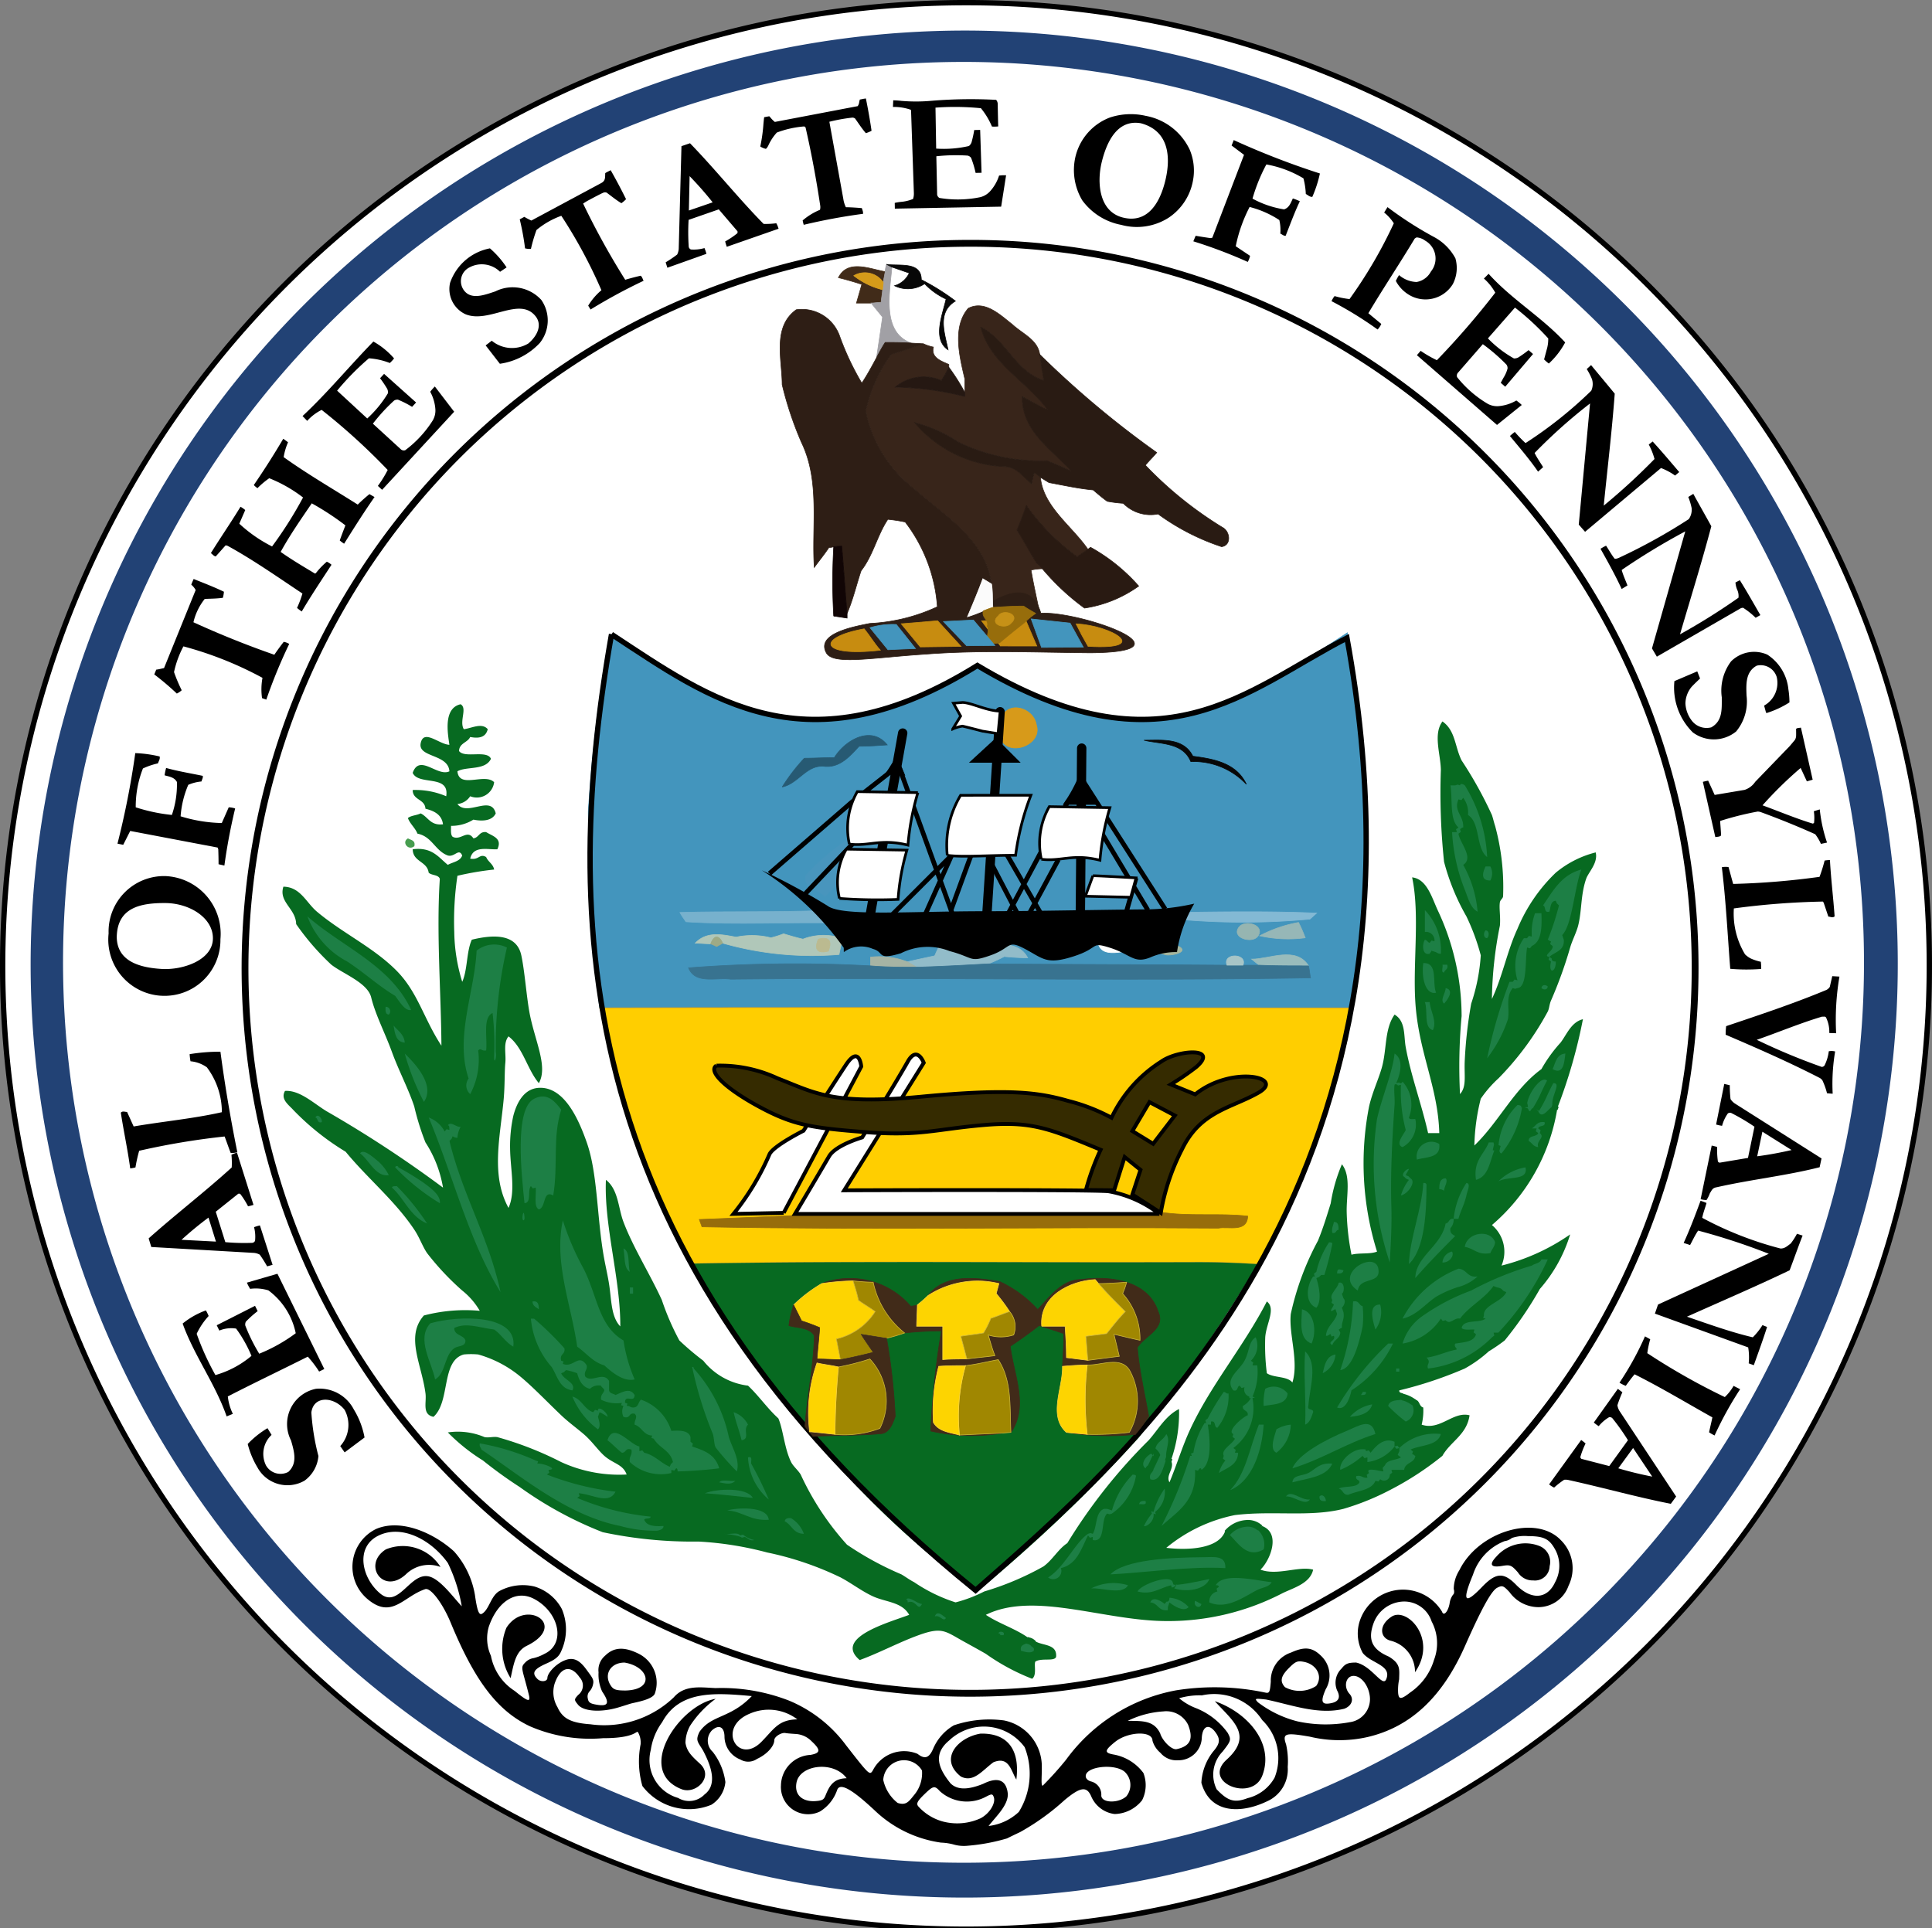 <svg xmlns="http://www.w3.org/2000/svg" viewBox="0 0 95.185 95.002">
  <rect x="0" y="0" width="95.185" height="95.002" fill="#808080" stroke="none"/>
  <title>Asset 2</title>
  <g id="Layer_2" data-name="Layer 2">
    <g id="svg2">
      <g>
        <path id="path1873" d="M95.053,47.631A47.461,47.461,0,1,1,47.593.261,47.415,47.415,0,0,1,95.053,47.631Z" transform="translate(0 -0.13)" style="fill: #fff;stroke: #000;stroke-linecap: round;stroke-width: 0.263px"/>
        <g id="g7">
          <g id="_Group_" data-name="&lt;Group&gt;">
            <path id="path10" d="M47.593,1.636A45.995,45.995,0,1,1,1.509,47.631,46.057,46.057,0,0,1,47.593,1.636ZM91.834,47.631A44.364,44.364,0,1,0,47.47,91.909,44.337,44.337,0,0,0,91.834,47.631Z" transform="translate(0 -0.13)" style="fill: #224275"/>
          </g>
        </g>
        <path id="path2760" d="M93.676,47.631A46.084,46.084,0,1,1,47.593,1.636,46.056,46.056,0,0,1,93.676,47.631Zm-1.842,0A44.363,44.363,0,1,1,47.471,3.353,44.336,44.336,0,0,1,91.834,47.631Z" transform="translate(0 -0.13)" style="fill: none"/>
        <path id="path3407" d="M.053,0" transform="translate(0 -0.13)" style="fill: #fefefe;stroke: #fefefe;stroke-width: 0.031px"/>
        <path id="text3433" d="M12.204,71.277a4.558,4.558,0,0,1,.975-.779l.201.331a1.278,1.278,0,0,0-.275,1.504.824.824,0,0,0,1.101.319c.462-.428.289-1.002.133-1.547a1.772,1.772,0,0,1,1.231-2.548,1.899,1.899,0,0,1,1.863,1.021,4.025,4.025,0,0,1,.527,1.379l-.98.733-.217-.309a1.554,1.554,0,0,0,.213-1.789c-.511-.65-1.523-.718-1.636.132a11.255,11.255,0,0,0,.348,2.146,1.675,1.675,0,0,1-.68,1.211,1.684,1.684,0,0,1-2.334-.667,4.215,4.215,0,0,1-.469-1.136h0ZM11.166,69.918c-.556-1.602-1.595-2.984-2.168-4.575a3.952,3.952,0,0,1,1.145-.648,1.798,1.798,0,0,1,.136.277,3.482,3.482,0,0,0-.589.875,12.914,12.914,0,0,0,.923,2.034,4.766,4.766,0,0,0,1.776-.946,6.409,6.409,0,0,0-.757-1.344,1.52,1.52,0,0,0-.826.098l-.129-.262,1.888-.957.129.262a4.854,4.854,0,0,0-.58.518.3.3,0,0,0-.027.197,8.779,8.779,0,0,0,.685,1.382,8.057,8.057,0,0,0,1.798-1.009,3.498,3.498,0,0,0-1.346-2.111,2.093,2.093,0,0,0-.9-.076,2.149,2.149,0,0,1-.16-.306L13.669,62.89l2.309,4.693-.255.125a5.642,5.642,0,0,0-.558-.734c-1.311.657-2.637,1.29-3.941,1.96a2.604,2.604,0,0,0,.248.858l-.306.126Zm2.265-7.469-.27.076a6.23,6.23,0,0,0-.364-.577.743.743,0,0,0-.278-.086l-5.065-.291-.13-.424c1.34-1.195,2.764-2.286,4.092-3.494a3.934,3.934,0,0,0-.013-.625,1.145,1.145,0,0,1,.274-.104l.812,2.572c-.092.029-.181.052-.267.071a4.191,4.191,0,0,0-.383-.608.132.132,0,0,0-.103-.01l-1.106.884.471,1.499a10.44,10.44,0,0,0,1.337.034.181.181,0,0,0,.128-.101,1.875,1.875,0,0,0-.049-.67,2.003,2.003,0,0,1,.288-.087l.625,1.942Zm-2.792-1.144-.367-1.183c-.462.342-.904.708-1.329,1.094l1.696.089Zm.726-4.37c-.106-.267-.196-.548-.299-.809a36.374,36.374,0,0,0-4.21.704,7.396,7.396,0,0,0-.182.82,1.579,1.579,0,0,1-.259.048c-.12-.904-.328-1.853-.462-2.745.087-.101.212-.031.307-.038.109.238.217.481.325.717,1.438-.247,2.939-.384,4.346-.703a3.676,3.676,0,0,0-.739-2.211,1.64,1.64,0,0,0-.806-.298,2.761,2.761,0,0,1-.043-.351,9.423,9.423,0,0,1,1.517-.121c.22,1.661.501,3.313.833,4.954a.971.971,0,0,1-.329.034ZM7.93,49.191a2.771,2.771,0,0,1-2.579-3.067,2.732,2.732,0,0,1,2.808-2.828A2.847,2.847,0,0,1,10.86,46.405a2.75,2.75,0,0,1-2.93,2.785h0Zm-2.178-2.894c.014,1.206,1.142,1.509,2.205,1.574s2.502-.436,2.532-1.477c.029-1.028-1.137-1.764-2.348-1.77-1.224-.005-2.361.223-2.389,1.673Zm5.305-3.52-.289-.065c0-.246-.006-.491-.014-.736l-.033-.086-4.305-.818-.345.682-.283-.056a41.463,41.463,0,0,0,.877-4.461,6.093,6.093,0,0,1,1.201.165c.032.131-.053.232-.084.34a3.579,3.579,0,0,0-.74.251,5.135,5.135,0,0,0-.355,1.914,8.5,8.5,0,0,0,1.781.376,4.629,4.629,0,0,0,.249-1.623c-.13-.233-.36-.261-.607-.329a2.306,2.306,0,0,1,.075-.362c.595.165,1.201.262,1.804.388.022.1-.042.185-.063.277a2.142,2.142,0,0,0-.65.165,4.817,4.817,0,0,0-.378,1.551,7.368,7.368,0,0,0,2.029.332l.342-.775a1.056,1.056,0,0,1,.316.058,28.58,28.58,0,0,0-.53,2.812ZM7.6,33.359l.098-.235c.13-.014.257-.051.384-.077L9.64,29.201a.934.934,0,0,0-.216-.263c.031-.097.077-.188.117-.281.5.203,1.006.394,1.491.629a1.465,1.465,0,0,1-.053.299c-.295.042-.595.041-.892.055A2.892,2.892,0,0,0,9.53,30.789c1.298.594,2.635,1.131,3.985,1.601q.222-.325.464-.636a.771.771,0,0,1,.27.103A25.634,25.634,0,0,0,13.12,34.602l-.21-.074a3.107,3.107,0,0,1,.022-1,17.797,17.797,0,0,0-3.895-1.551,4.843,4.843,0,0,0-.463,1.268,7.673,7.673,0,0,0,.378.894.929.929,0,0,1-.241.163A13.002,13.002,0,0,0,7.6,33.359ZM14.868,30.26a2.052,2.052,0,0,1-.234-.178,4.985,4.985,0,0,0,.266-.708c-1.209-.804-2.408-1.649-3.682-2.349a.501.501,0,0,0-.101-.025c-.166.18-.324.367-.49.547-.102-.02-.159-.111-.237-.165.474-.768.988-1.508,1.459-2.284a1.298,1.298,0,0,1,.233.163l-.292.672a6.98,6.98,0,0,0,1.614,1.121,19.653,19.653,0,0,0,1.526-2.412,6.881,6.881,0,0,0-1.665-.949,4.069,4.069,0,0,0-.58.489,1.179,1.179,0,0,1-.181-.153c.51-.745.992-1.501,1.451-2.28q.133.089.236.174a2.998,2.998,0,0,0-.216.73c1.165.835,2.434,1.568,3.65,2.339a7.643,7.643,0,0,1,.577-.516l.25.144c-.525.75-1.011,1.522-1.498,2.299a1.626,1.626,0,0,1-.215-.16c.086-.251.185-.497.278-.744a13.402,13.402,0,0,0-1.657-1.085c-.533.783-1.077,1.563-1.533,2.393.544.385,1.121.724,1.692,1.068l.043-.021a3.663,3.663,0,0,1,.539-.564.822.822,0,0,1,.231.151c-.496.764-1.003,1.516-1.466,2.303Zm.038-9.631c1.235-1.153,2.31-2.463,3.49-3.671a3.84,3.84,0,0,1,1.019.831,1.771,1.771,0,0,1-.209.227,3.495,3.495,0,0,0-1.03-.232,12.987,12.987,0,0,0-1.567,1.594l1.484,1.371a5.544,5.544,0,0,0,1.023-1.25.424.424,0,0,0-.043-.218,5.636,5.636,0,0,0-.348-.515l.198-.215L20.5,19.961l-.198.214a4.875,4.875,0,0,0-.694-.353.301.301,0,0,0-.193.046,8.847,8.847,0,0,0-1.044,1.137l1.36,1.245a.219.219,0,0,0,.233.063,5.485,5.485,0,0,0,1.359-1.472.963.963,0,0,0,.127-.543,2.093,2.093,0,0,0-.254-.865,2.136,2.136,0,0,1,.228-.26l.952,1.244-3.55,3.846-.209-.192a5.55,5.55,0,0,0,.484-.785,31.157,31.157,0,0,0-3.254-2.96,2.377,2.377,0,0,0-.712.541Zm9.232-8.262a4.551,4.551,0,0,1,.821.939l-.322.215a1.284,1.284,0,0,0-1.517-.211.757.757,0,0,0-.273,1.111c.356.503,1.015.246,1.555.067a1.907,1.907,0,0,1,2.269.422,1.771,1.771,0,0,1-.077,2.119,3.334,3.334,0,0,1-1.967,1.024l-.7-.905.301-.23a1.563,1.563,0,0,0,1.8.137c.442-.372.7-.908.361-1.339-.792-1.006-2.308.38-3.466-.108a1.37,1.37,0,0,1-.749-1.541,2.587,2.587,0,0,1,1.965-1.7Zm1.469-1.431.225-.121a3.783,3.783,0,0,0,.347.182L29.624,9.148c.217-.116.183-.279.195-.488.085-.056.179-.096.268-.144.266.469.52.946.757,1.428a1.503,1.503,0,0,1-.23.198c-.255-.153-.487-.344-.726-.521a.231.231,0,0,0-.135-.007q-.097.029-.778.395c-.068.036-.15.087-.246.151a37.564,37.564,0,0,0,2.074,3.755c.252-.075.506-.142.762-.2.079.065.097.167.144.249A27.285,27.285,0,0,0,29.096,15.38l-.117-.19a3.108,3.108,0,0,1,.651-.761,24.209,24.209,0,0,0-1.975-3.666,4.03,4.03,0,0,0-1.223.698,7.726,7.726,0,0,0-.274.932.924.924,0,0,1-.29-.026,12.782,12.782,0,0,0-.262-1.431Zm7.273,2.386-.085-.267a6.043,6.043,0,0,0,.566-.382.733.733,0,0,0,.078-.28l.135-5.062.421-.143C35.245,8.476,36.362,9.88,37.62,11.162a3.971,3.971,0,0,0,.626-.032,1.167,1.167,0,0,1,.112.27l-2.551.89q-.048-.136-.08-.264a4.155,4.155,0,0,0,.597-.401.13.13,0,0,0,.008-.103l-.92-1.076-1.486.517a10.315,10.315,0,0,0,.007,1.335.181.181,0,0,0,.105.124,1.891,1.891,0,0,0,.67-.069,1.992,1.992,0,0,1,.096.284Zm1.059-2.82,1.172-.402c-.356-.45-.737-.88-1.136-1.292Zm3.711-4.598.251-.046.052.057a1.449,1.449,0,0,0,.221.223l4.082-.778a.452.452,0,0,0,.078-.215l.026-.109.178-.036c.027-.005.068-.011.122-.018.108.527.202,1.06.279,1.591a1.473,1.473,0,0,1-.28.118c-.195-.224-.357-.477-.529-.719a.233.233,0,0,0-.126-.048,8.368,8.368,0,0,0-1.143.205l.687,3.799a1.404,1.404,0,0,0,.126.412c.264.004.525.022.787.044.031.095.049.153.053.174a.655.655,0,0,1,.007.107,29.345,29.345,0,0,0-2.924.542c-.01-.04-.018-.07-.025-.091l-.021-.092-.006-.033a3.111,3.111,0,0,1,.854-.523.512.512,0,0,0,.011-.211c-.193-1.286-.429-2.567-.719-3.834a.101.101,0,0,0-.038-.049.099.099,0,0,0-.061-.012,4.867,4.867,0,0,0-1.319.299,2.444,2.444,0,0,0-.422.645q-.078.148-.126.157a.907.907,0,0,1-.268-.114,8.06,8.06,0,0,0,.156-1.115c.015-.161.027-.271.036-.328h0Zm6.357-.832q.235.008.408.029a8.52,8.52,0,0,0,1.516-.008A23.591,23.591,0,0,1,49.077,5.05a.32.32,0,0,1,.078.22c.007.363.013.727.025,1.089a1.797,1.797,0,0,1-.309.006,3.645,3.645,0,0,0-.544-.903,13.035,13.035,0,0,0-2.238-.028l.034,2.018a5.553,5.553,0,0,0,1.613-.127.426.426,0,0,0,.129-.181,5.699,5.699,0,0,0,.133-.607l.292-.006.069,2.112-.293.006a4.781,4.781,0,0,0-.224-.744.297.297,0,0,0-.167-.108,8.845,8.845,0,0,0-1.544.033l.039,1.841a.219.219,0,0,0,.115.212,5.507,5.507,0,0,0,2.006-.037.972.972,0,0,0,.481-.284,2.083,2.083,0,0,0,.45-.781q.128-.015.21-.016c.03-.001.075,0,.136.001l-.243,1.546-5.238.098-.005-.283a2.506,2.506,0,0,1,.312-.051,1.987,1.987,0,0,0,.59-.143.852.852,0,0,0,.04-.301l-.137-4.01a.815.815,0,0,0-.01-.082,2.507,2.507,0,0,0-.884-.14l.015-.33ZM52.983,7.86a2.745,2.745,0,0,1,1.696-1.939,3.271,3.271,0,0,1,1.766-.083,2.989,2.989,0,0,1,2.175,1.68,2.662,2.662,0,0,1,.146,1.557,2.79,2.79,0,0,1-1.193,1.784,2.907,2.907,0,0,1-2.331.351,3.088,3.088,0,0,1-1.919-1.205,2.911,2.911,0,0,1-.34-2.146h0Zm3.224-1.657C55.045,6,54.525,7.122,54.282,8.108s-.155,2.436,1.034,2.739,1.814-.662,2.094-1.81.196-2.46-1.203-2.834h0ZM58.792,12.02l.115-.273c.242.043.485.08.729.115l.091-.018L61.29,7.759,60.678,7.3l.105-.268A38.947,38.947,0,0,0,65.029,8.678a6.03,6.03,0,0,1-.374,1.152c-.134.008-.219-.093-.321-.142a3.599,3.599,0,0,0-.117-.771,5.38,5.38,0,0,0-1.826-.685,8.453,8.453,0,0,0-.683,1.684,4.777,4.777,0,0,0,1.557.53c.253-.086.321-.308.431-.538a2.77,2.77,0,0,1,.344.138c-.263.555-.474,1.134-.7,1.704-.103.004-.175-.074-.262-.11a2.146,2.146,0,0,0-.049-.668,4.842,4.842,0,0,0-1.463-.644,7.329,7.329,0,0,0-.684,1.935l.705.472a1.038,1.038,0,0,1-.113.3A23.775,23.775,0,0,0,58.792,12.02h0Zm9.402-1.419.165-.266a18.071,18.071,0,0,0,2.318,1.487,2.569,2.569,0,0,1,1.027,1.035,1.727,1.727,0,0,1-.126,1.27,1.577,1.577,0,0,1-2.206.501,1.751,1.751,0,0,1-.602-.656,2.079,2.079,0,0,1,.159-.288,1.381,1.381,0,0,0,.863.34.981.981,0,0,0,.706-.516,1.013,1.013,0,0,0-.283-1.521.807.807,0,0,0-.42-.16.5.5,0,0,0-.097.06c-.742,1.237-1.545,2.436-2.282,3.676l.636.527a.886.886,0,0,1-.181.275,18.415,18.415,0,0,0-2.269-1.396,1.04,1.04,0,0,1,.15-.251,4.266,4.266,0,0,0,.736.147,22.609,22.609,0,0,0,2.182-3.733,2.208,2.208,0,0,0-.477-.531h0ZM73.34,13.62c1.134,1.262,2.628,2.137,3.772,3.382a3.932,3.932,0,0,1-.805,1.04,1.8,1.8,0,0,1-.233-.203l.154-.576a1.879,1.879,0,0,0,.05-.458,12.963,12.963,0,0,0-1.639-1.52l-1.333,1.518a5.562,5.562,0,0,0,1.28.987.426.426,0,0,0,.217-.048,5.676,5.676,0,0,0,.506-.361l.22.192-1.37,1.611-.22-.192c.021-.04.065-.122.132-.245a1.652,1.652,0,0,0,.202-.457.299.299,0,0,0-.051-.192,8.887,8.887,0,0,0-1.167-1.01l-1.21,1.39a.219.219,0,0,0-.057.234,5.492,5.492,0,0,0,1.512,1.316.969.969,0,0,0,.548.112,2.09,2.09,0,0,0,.859-.277,2.225,2.225,0,0,1,.267.221l-1.22.983L69.807,17.63l.186-.214a5.604,5.604,0,0,0,.799.461A39.887,39.887,0,0,0,73.669,14.55a2.636,2.636,0,0,0-.561-.696L73.34,13.62Zm4.836,4.693.213-.194c.388.47.779.936,1.165,1.407-.137,1.843-.358,3.678-.542,5.517a31.248,31.248,0,0,0,2.502-2.297,3.345,3.345,0,0,0-.283-.713l.191-.15c.45.49.878,1,1.31,1.506l-.205.172a3.064,3.064,0,0,0-.693-.37l-3.741,3.142-.311-.356.556-5.968a25.787,25.787,0,0,0-2.731,2.44c.118.244.279.468.419.698l-.249.223c-.424-.617-.911-1.179-1.386-1.757a2.248,2.248,0,0,1,.24-.2,6.36,6.36,0,0,0,.528.548,20.7,20.7,0,0,0,3.237-2.578.791.791,0,0,0,.038-.566,3.006,3.006,0,0,0-.26-.504ZM83.18,24.615l.245-.152c.292.534.595,1.062.888,1.596-.472,1.786-1.025,3.551-1.543,5.325a31.638,31.638,0,0,0,2.88-1.803.729.729,0,0,0-.07-.411,1.178,1.178,0,0,1-.078-.341l.215-.112c.353.563.679,1.144,1.012,1.72l-.233.131a3.776,3.776,0,0,0-.614-.49.253.253,0,0,0-.151.04l-4.102,2.367-.24-.407,1.64-5.766a33.22,33.22,0,0,0-3.132,1.901c.071.261.189.511.284.763l-.285.174c-.313-.677-.676-1.329-1.042-1.98a2.264,2.264,0,0,1,.273-.153c.144.213.26.436.419.636.05.021.144-.002.279-.069a27.738,27.738,0,0,0,3.376-1.875.796.796,0,0,0,.141-.549,3.206,3.206,0,0,0-.164-.543h0Zm4.982,10.123a4.628,4.628,0,0,1-1.132.526l-.025-.034-.092-.334a1.278,1.278,0,0,0,.625-1.396.823.823,0,0,0-.993-.57c-.55.307-.518.905-.497,1.472a2.317,2.317,0,0,1-.513,1.769,1.737,1.737,0,0,1-2.131.048,3.103,3.103,0,0,1-.91-2.53l1.126-.48.138.352q-.361.342-.431.428a1.315,1.315,0,0,0-.29.797,1.504,1.504,0,0,0,.345.89.917.917,0,0,0,.93.291c.562-.318.515-.895.516-1.479a2.396,2.396,0,0,1,.459-1.773,1.609,1.609,0,0,1,1.784-.331A2.304,2.304,0,0,1,88.11,34.095a4.15,4.15,0,0,1,.052.642h0Zm.565,1.242.579,2.567-.286.081-.306-.66a19.254,19.254,0,0,0-1.879,1.841c.82.3,1.641.647,2.472.9a.354.354,0,0,0,.065-.027,2.14,2.14,0,0,0-.009-.58c.034-.013.131-.043.293-.091a7.356,7.356,0,0,0,.358,1.634l-.302.064a2.286,2.286,0,0,0-.281-.476c-.872-.392-1.777-.758-2.68-1.089a.542.542,0,0,0-.154-.028,14.961,14.961,0,0,0-1.85.464c.014.237.037.474.047.71-.064.079-.19.064-.284.086l-.614-2.723a2.625,2.625,0,0,1,.261-.059l.32.703,1.476-.249a1.007,1.007,0,0,0,.522-.396l1.682-1.742c.019-.018.109-.126.273-.323a.434.434,0,0,0,.057-.16c.005-.029.006-.157.002-.384.064-.058.16-.042.239-.063h0ZM85.16,42.851c.079.275.152.562.23.831a37.45,37.45,0,0,0,4.254-.349,7.413,7.413,0,0,0,.25-.802,1.675,1.675,0,0,1,.263-.026c.049.918.165,1.851.23,2.774-.095.093-.213.013-.309.013l-.226-.674q-.01-.02-.039-.067a38.025,38.025,0,0,0-4.39.338,3.874,3.874,0,0,0,.552,2.264,1.195,1.195,0,0,0,.286.205,2.505,2.505,0,0,0,.492.16l.011.131a1.491,1.491,0,0,1,.002.223,9.436,9.436,0,0,1-1.521-.007c-.13-1.667-.212-3.34-.414-5.006a.961.961,0,0,1,.33-.007h0Zm5.112,5.376.353.021a12.702,12.702,0,0,0-.163,2.79c-.2-.006-.313-.01-.337-.011a1.618,1.618,0,0,0-.158-.759c-.043-.077-.133-.033-.196-.048-1.092.326-2.143.769-3.219,1.143A31.267,31.267,0,0,0,89.75,52.697a.168.168,0,0,0,.14-.07,2.148,2.148,0,0,0,.21-.7.704.704,0,0,1,.313.01,9.484,9.484,0,0,0-.121,2.08c-.093-.002-.186-.013-.279-.02a3.523,3.523,0,0,0-.227-.636.415.415,0,0,0-.13-.118c-1.51-.777-3.074-1.462-4.637-2.131a3.176,3.176,0,0,1,.025-.423c1.659-.559,3.331-1.113,4.948-1.788a.447.447,0,0,0,.158-.147l.121-.528Zm-5.323,5.309.273.064a5.92,5.92,0,0,0,.037.681.736.736,0,0,0,.2.211l4.283,2.715-.093.434c-1.666.422-3.384.604-5.057.983-.226.036-.242.13-.351.3a1.533,1.533,0,0,1-.165.334,1.194,1.194,0,0,1-.29-.042l.545-2.642c.094.02.183.042.268.067a4.168,4.168,0,0,0,.038.717.131.131,0,0,0,.085.059l1.397-.235.319-1.538a10.148,10.148,0,0,0-1.151-.679.181.181,0,0,0-.16.026,1.865,1.865,0,0,0-.284.609,2.034,2.034,0,0,1-.295-.064l.402-2Zm1.88,2.355-.256,1.211c.57-.074,1.135-.18,1.695-.308Zm1.706,5.029.275.088c-.223.567-.423,1.142-.639,1.71-1.668.802-3.371,1.528-5.059,2.287,1.075.367,2.138.755,3.244,1.016a3.358,3.358,0,0,0,.477-.601l.226.09c-.2.635-.431,1.259-.653,1.885l-.252-.092a2.9,2.9,0,0,0-.025-.785l-4.596-1.665.154-.447,5.458-2.5a31.394,31.394,0,0,0-3.482-1.143c-.153.225-.268.475-.396.711l-.317-.103c.311-.679.573-1.375.832-2.076a2.252,2.252,0,0,1,.294.108c-.069.247-.163.481-.212.731a17.245,17.245,0,0,0,3.854,1.511c.213.01.35-.131.51-.249a3.44,3.44,0,0,0,.305-.477h0ZM81.043,65.973l.259.143a5.017,5.017,0,0,0-.144.686,32.361,32.361,0,0,0,3.819,2.163,2.343,2.343,0,0,0,.432-.551l.323.164a17.342,17.342,0,0,0-1.258,2.279,2.418,2.418,0,0,1-.272-.155c.05-.247.113-.489.163-.736-1.27-.71-2.53-1.471-3.832-2.122-.157.18-.295.375-.436.568a1.756,1.756,0,0,1-.309-.156,14.755,14.755,0,0,0,1.256-2.281h0Zm-1.335,2.586.223.17a6.124,6.124,0,0,0-.245.637.75.75,0,0,0,.097.275L82.58,73.866l-.263.358c-1.686-.331-3.341-.798-5.018-1.167a.66.66,0,0,0-.236-.017,3.956,3.956,0,0,0-.495.385,1.148,1.148,0,0,1-.247-.157L77.901,71.08c.078.056.15.113.217.171a4.093,4.093,0,0,0-.259.669.132.132,0,0,0,.053.089l1.372.355.921-1.273a10.4,10.4,0,0,0-.773-1.09.183.183,0,0,0-.158-.042,1.891,1.891,0,0,0-.509.44,2.043,2.043,0,0,1-.241-.179l1.185-1.662Zm.751,2.916-.73,1c.55.165,1.109.299,1.673.409Z" transform="translate(0 -0.13)"/>
        <path id="path2764" d="M83.514,47.77A35.721,35.721,0,1,1,47.793,12.118,35.687,35.687,0,0,1,83.514,47.77Z" transform="translate(0 -0.13)" style="fill: none;stroke: #000;stroke-linecap: round;stroke-width: 0.336px"/>
        <path id="path3003" d="M66.814,82.047c.767.158,1.305,1.237,1.48.825.296-.698-.754-.785-1.155-1.299a1.992,1.992,0,0,1-.122-1.647,2.243,2.243,0,0,1,4.029-.385c.079.236.295.004.371-.397a.911.911,0,0,1,.173-.443c.056-.035.07-.161.032-.281a1.774,1.774,0,0,1,.279-.926c.947-1.921,3.785-2.759,5-1.477a1.942,1.942,0,0,1,.38,2.237,1.582,1.582,0,0,1-1.476,1.062,1.761,1.761,0,0,1-1.434-.739c-.304-.325-.356-.344-.607-.217-.284.144-.765,1.014-1.587,2.87-1.117,2.523-2.68,3.986-4.789,4.483a6.264,6.264,0,0,1-2.86-.016c-1.216-.21-1.356-.164-1.165.385a3.808,3.808,0,0,1,.08,1.111A1.715,1.715,0,0,1,62.42,88.885c-1.267.607-2.797.629-3.231-.915a2.698,2.698,0,0,1,.615-1.581c.311-.369.325-.588.058-.934-.313-.406-.611-.276-.652.283A1.147,1.147,0,0,1,58.038,86.86a1.026,1.026,0,0,1-.868-.368,1.214,1.214,0,0,1-.391-.6c0-.493-1.204-.451-1.842.063-.536.433-.542.543-.036.629a2.34,2.34,0,0,1,1.431.901,1.65,1.65,0,0,1-.064,1.346,1.775,1.775,0,0,1-1.352.678,1.44,1.44,0,0,1-1.147-.854c-.222-.53-.532-.49-1.324.171A11.709,11.709,0,0,1,50.257,90.4c-.241.112-.531.253-.645.311a9.517,9.517,0,0,1-1.93.36,1.837,1.837,0,0,1-.658-.049,2.739,2.739,0,0,0-.661-.104,5.915,5.915,0,0,1-3.284-1.601c-.891-.829-1.686-1.447-1.838-.982a2,2,0,0,1-.847,1.052,1.339,1.339,0,0,1-1.918-1.291,1.532,1.532,0,0,1,1.452-1.5c.504-.09.517-.246.055-.675a1.188,1.188,0,0,0-.78-.356c-.233-.015-.455-.034-.493-.044-.198-.049-.562.175-.562.347,0,.303-.377.712-.851.925a.758.758,0,0,1-.821.03,1.222,1.222,0,0,1-.782-1.143c-.013-.472-.282-.596-.622-.29a.737.737,0,0,0,.041,1.053,3.074,3.074,0,0,1,.625,1.492,1.483,1.483,0,0,1-.69,1.117,2.883,2.883,0,0,1-3.399-.924,4.39,4.39,0,0,1-.088-2.054,1.023,1.023,0,0,0-.121-.582c-.092-.15-.05.283-1.73.28a7.464,7.464,0,0,1-3.597-.584c-1.626-.764-2.739-2.277-3.909-5.108-.396-.959-.99-1.738-1.253-1.651-1.069.352-1.634,1.49-2.82.509a2.073,2.073,0,0,1,.405-3.477c1.233-.522,2.85.212,3.833,1.108a4.294,4.294,0,0,1,1.03,2.148c.109.77.199,1.008.346.926.353-.198.429-.865.849-1.115A2.439,2.439,0,0,1,26.333,78.3a2.277,2.277,0,0,1,1.346,1.105,2.567,2.567,0,0,1-.036,2.093c-.104.241-.259.391-.723.596-.627.277-.737.466-.441.761.167.167.49.131.49-.054,0-.231.434-.733.941-.895.46-.148.753.169,1.007.52.259.357.358.462.299.696a.718.718,0,0,1-.184.358.379.379,0,0,0-.073.33c.028.195.12.251.352.297.606.12.788-.001.357-.632a1.995,1.995,0,0,1-.179-.946.926.926,0,0,1,.32-.818c.432-.431.952-.458,1.683-.086a1.598,1.598,0,0,1,.776,1.931c-.076.285-.822.426-1.135.497-.094.021-.37.118-.705.215-.815.236-1.676.193-1.95-.145-.197-.243-.197-.256.004-.479A.581.581,0,0,0,28.56,82.78c-.438-.639-.946-.536-1.236.308a1.445,1.445,0,0,0,.143,1.159c.253.56.662.772,1.621.84a4.958,4.958,0,0,0,4.11-1.33c.539-.622,1.329-.485,2.059-.453a9.166,9.166,0,0,1,3.625.62,6.678,6.678,0,0,1,2.797,2.192c1.155,1.481,1.165,1.49,1.321,1.249a1.726,1.726,0,0,1,2.203-.822c.364.285.579.209.782-.275a2.443,2.443,0,0,1,1.01-1.13,5.455,5.455,0,0,1,2.465-.241A2.312,2.312,0,0,1,51.328,87.2c.005.441-.051.914.043.914a16.442,16.442,0,0,0,1.152-1.281,8.639,8.639,0,0,1,5.417-3.418,12.062,12.062,0,0,1,4.387.108c.212.048.239-.003.282-.538a1.456,1.456,0,0,1,1-1.433c.677-.306,1.052-.261,1.49.176a1.326,1.326,0,0,1,.215,1.634c-.267.619-.205.778.267.685.378-.074.477-.289.293-.632a.969.969,0,0,1,.225-1.077c.186-.238.32-.292.714-.292Zm-16.62,7.361a3.574,3.574,0,0,0,.289-3.192,2.487,2.487,0,0,0-3.718-.333c-.818.678-.529,1.376.066,2.116.33.324.847.331,1.613.02.655-.327,1.138-.249,1.21.507.007.563-.57,1.087-.949,1.572a2.608,2.608,0,0,0,1.488-.691Zm-2.86-1.751c-1.093-.863-.142-1.923.969-2.109,1.351-.036,1.955.801,1.77,2.264-.268-.437-.358-1.169-1.13-.853-.553.404-.98,1.025-1.61.699Zm.964,2.068c.462-.236.774-.764.661-1.057-.06-.156-.101-.158-.375-.016a1.985,1.985,0,0,1-2.276-.265c-.261-.288-.329-.275-.769.152-.369.358-.413.475-.273.618a2.51,2.51,0,0,0,1.195.723A2.771,2.771,0,0,0,48.298,89.724ZM45.019,88.593a1.674,1.674,0,0,0,.405-1.228,1.025,1.025,0,0,0-1.908.463,1.974,1.974,0,0,0,.711,1.136c.414.128.541-.059.792-.371Zm-10.311-.046c.61-.456.391-1.299-.075-2.174-.261-.435-.377-.483-.172-.911.587-.852,1.511-.647,2.578-1.764-1.818-.166-3.564-.293-4.416,1.286a3.062,3.062,0,0,0-.561,1.372,1.942,1.942,0,0,0,1.347,2.36,1.05,1.05,0,0,0,1.299-.168Zm-1.136-.264c-2.299-.916-.098-4.147,1.687-4.45a5.055,5.055,0,0,0-1.263,1.332,1.798,1.798,0,0,0-.225.836c.068.424.297.646.719,1.034C35.186,87.676,34.283,88.566,33.572,88.283Zm7.096.319c.191-.47.381-.843,1.045-.856-.645-.876-2.3-.67-2.47.21-.127.659.347.956.931.916C40.523,88.847,40.589,88.796,40.668,88.602Zm14.823.037a.888.888,0,0,0-.097-1.225c-.518-.406-1.903-.242-1.903.226,0,.121.107.226.277.268a.665.665,0,0,1,.49.686c0,.372.835.403,1.233.045Zm5.99.084a2.079,2.079,0,0,0,1.315-1.007,2.607,2.607,0,0,0-.612-2.837,2.821,2.821,0,0,0-2.967-1.217,3.569,3.569,0,0,0-1.124.142,2.865,2.865,0,0,0,.795.474,3.545,3.545,0,0,1,1.599,1.233c.182.34.17.382-.249.919a1.629,1.629,0,0,0-.296,1.861c.543.568.865.691,1.539.43Zm-1.049-1.892c1.349-1.219.262-1.938-.581-2.882,1.618.564,2.941,2.078,2.342,3.661C61.691,88.943,59.19,87.954,60.432,86.832Zm-22.917-.881c.63-.639.829-1.084,1.767-1.106a2.331,2.331,0,0,0-2.339-.282C35.293,85.24,36.355,87.126,37.514,85.951Zm21.026-.824a1.198,1.198,0,0,0-1.226-.673,4.625,4.625,0,0,0-1.751.464c.691.012,1.29-.039,1.599.629.105.346.558.82.811.766.694-.151.819-.531.566-1.186Zm7.944-.14a1.149,1.149,0,0,0,1.003-1.273c-.062-.546-.429-1.01-.799-1.01-.387,0-.512.545-.201.886.232.257.113.594-.261.733-1.287.315-2.588-.192-3.846-.454-.563-.062-.581-.056-.409.134a5.401,5.401,0,0,0,1.953.942,6.524,6.524,0,0,0,2.56.043ZM26.061,83.66c-.031-.136-.13-.51-.219-.833-.152-.55-.15-.6.044-.793a.702.702,0,0,1,.398-.206,2.098,2.098,0,0,0,.529-.206c1.095-.501.728-2.071-.507-2.716-.888-.464-1.801.132-2.226,1.381a2.06,2.06,0,0,0,.107,1.427,2.633,2.633,0,0,0,1.168,1.728c.65.528.786.569.706.219Zm-1.113-3.325c.928-1.469,3.092-.136,1,.888-.557.273-.638.903-.791,1.591a2.719,2.719,0,0,1-.209-2.478Zm44.554,3.168a2.962,2.962,0,0,0,1.149-1.591,2.291,2.291,0,0,0-.119-1.894,1.418,1.418,0,0,0-1.386-.979A1.625,1.625,0,0,0,67.662,80.135c-.265.762-.092,1.253.761,1.618.587.357.52.614.509,1.12a2.574,2.574,0,0,0-.049.678C68.914,83.875,69.031,83.873,69.501,83.502Zm.213-.982a1.588,1.588,0,0,0-1.19-1.549c-.518-.12-.639-.74.031-1.185.759-.504,2.292,1.095,1.159,2.734ZM30.77,82.047c-.689,0-1.04.582-.681,1.13.134.204.261.246.742.246C32.288,83.38,31.982,82.247,30.77,82.047Zm34.074,1.152c.339-.462.037-1.06-.6-1.187-.317-.064-.414-.024-.737.298-.408.407-.461.66-.201.948a1.507,1.507,0,0,0,1.539-.059ZM22.064,77.14c-.832-1.159-2.279-1.915-3.43-1.343-1.147.57-.813,2.099.108,2.856.92.755,1.483-1.12,2.433-.838.562.167,1.203,1.079,1.575,1.456a8.02,8.02,0,0,0-.686-2.131Zm-3.056-.669a2.188,2.188,0,0,1,2.694.865,1.621,1.621,0,0,0-1.698.357C18.875,78.741,17.836,77.22,19.007,76.472Zm54.002,1.856c.691-.72,1.067-.745,1.687-.11.748.765,1.537.709,1.922-.136a1.677,1.677,0,0,0,.039-1.53c-.308-.595-.565-.732-1.378-.735a1.972,1.972,0,0,0-.792.091.721.721,0,0,1-.363.157A2.641,2.641,0,0,0,72.57,77.719C72.02,79.036,72.152,79.219,73.009,78.328Zm1.776-.722c-.323-.363-.384-.387-.783-.32-.564.095-.656-.068-.268-.473A1.892,1.892,0,0,1,75.85,76.305a.84.84,0,0,1,.497.992.724.724,0,0,1-.808.702.857.857,0,0,1-.754-.394Z" transform="translate(0 -0.13)"/>
        <path id="path94" d="M30.037,31.373A21.053,21.053,0,0,0,37.945,35.32a11.551,11.551,0,0,0,6.821-.691c1.186-.395,2.208-1.184,3.328-1.677a17.769,17.769,0,0,0,7.314,2.598c4.119.263,7.678-2.072,10.973-4.242.099,2.532.757,4.966.757,7.498a58.243,58.243,0,0,1-.494,10.984c-12.356,0-24.712-.033-37.101,0a95.107,95.107,0,0,1-.56-9.668A78.151,78.151,0,0,1,30.037,31.373Z" transform="translate(0 -0.13)" style="fill: #4395bd;stroke: #4395bd;stroke-width: 0.031px"/>
        <path id="path230" d="M29.543,49.789c12.389-.033,24.745,0,37.101,0-.099.592-.198,1.216-.33,1.809a37.273,37.273,0,0,1-4.349,10.819c-.955-.066-1.944-.099-2.932-.099-8.304.033-16.574-.066-24.877.066a43.16,43.16,0,0,1-3.493-8.123C30.235,52.782,29.971,51.269,29.543,49.789Z" transform="translate(0 -0.13)" style="fill: #ffce00;stroke: #d69b1a;stroke-width: 0.031px"/>
        <g id="_Group_2" data-name="&lt;Group&gt;">
          <path id="path17" d="M61.965,62.416a79.977,79.977,0,0,1-5.206,7.666l-.659.885a74.441,74.441,0,0,1-7.941,7.564,39.74,39.74,0,0,1-7.941-7.465l-.395-.49a57.826,57.826,0,0,1-5.404-7.695l-.264-.493Q38.09,62.323,42.01,62.318c4.089-.013,8.175.007,12.264.01q2.377,0,4.758-.007c.989,0,1.978.033,2.933.095Z" transform="translate(0 -0.13)" style="fill: #076a21"/>
        </g>
        <path id="path42" d="M41.306,13.812c.461-.921,1.549-.427,2.307-.296l-.099.526a1.097,1.097,0,0,0-1.45-.329,3.794,3.794,0,0,0,1.417.691c0,.164-.066.46-.066.625-.132,0-.362.033-.494.033h-.725l.264-.921C42.163,14.042,41.603,13.878,41.306,13.812Z" transform="translate(0 -0.13)" style="fill: #412b19;stroke: #412b19;stroke-width: 0.031px"/>
        <path id="path44" d="M43.612,13.516a1.396,1.396,0,0,1,.066-.362l.264.132c-.099,1.217-.527,3.223.956,3.749-.428-.033-.857-.033-1.285-.033-.132.197-.33.559-.428.756.099-.658.198-1.315.296-2.006-.132-.164-.428-.526-.56-.691.132,0,.362-.033.494-.033,0-.164.066-.46.066-.625,0-.099.033-.263.033-.362l.099-.526Z" transform="translate(0 -0.13)" style="fill: #a1a0a5;stroke: #a1a0a5;stroke-width: 0.031px"/>
        <path id="path46" d="M43.678,13.155c.593.099,1.713-.164,1.713.756a11.072,11.072,0,0,1,1.68,1.052c-.923.559-.527,1.579-.362,2.401-.791-.526-.264-1.743-.099-2.499a3.443,3.443,0,0,1-1.054-.756,1.495,1.495,0,0,1-1.483.099,1.158,1.158,0,0,0,.725-.625c-.198-.066-.659-.23-.857-.296l-.264-.132Z" transform="translate(0 -0.13)" style="fill: #070707;stroke: #070707;stroke-width: 0.031px"/>
        <path id="path48" d="M42.064,13.713a1.097,1.097,0,0,1,1.45.329c0,.099-.033.263-.033.362a3.794,3.794,0,0,1-1.417-.691Z" transform="translate(0 -0.13)" style="fill: #d59b1a;stroke: #d59b1a;stroke-width: 0.031px"/>
        <path id="path52" d="M47.698,15.325c.824-.427,1.582.329,2.175.789.494.46,1.252.756,1.351,1.48q.098.641.198,1.283c-1.417-.46-1.845-2.006-3.097-2.631.461,1.809,2.273,2.664,3.295,4.078-.429-.197-.824-.427-1.252-.658-.034,1.677,1.417,2.598,2.438,3.683-.428-.197-.824-.362-1.218-.526a9.147,9.147,0,0,1-4.382-.921,6.991,6.991,0,0,0-2.142-.954,6.094,6.094,0,0,0,4.416,2.17c.593,0,.922.493,1.351.855.033-.164.099-.427.132-.559a2.341,2.341,0,0,1,.296.23c.132,1.447,1.548,2.401,2.34,3.552-.132.099-.396.263-.527.362a10.751,10.751,0,0,1-2.505-2.532c-.132.395-.296.822-.461,1.217.33.526.626,1.085.955,1.611a2.537,2.537,0,0,1,.296.296,3.256,3.256,0,0,0-.56.066c.099.592.231,1.184.362,1.809a5.586,5.586,0,0,0-.724-.033c-.527,0-1.022.033-1.516.066-.033-.395,0-.756-.066-1.151-.263-2.17-2.307-3.354-3.822-4.703a6.439,6.439,0,0,1-2.372-3.815,7.386,7.386,0,0,1,1.252-2.795c.527-.164,1.054-.329,1.582-.526a2.18,2.18,0,0,0,.494.164c-.132.526.395.691.758.855v.132a4.21,4.21,0,0,1-.362.658,2.185,2.185,0,0,0-2.273.329,15.079,15.079,0,0,1,3.427.46v-.855c-.264-1.118-.626-2.565.164-3.486Z" transform="translate(0 -0.13)" style="fill: #38251a;stroke: #38251a;stroke-width: 0.031px"/>
        <path id="path54" d="M39.23,15.391a1.971,1.971,0,0,1,2.142,1.315,13.423,13.423,0,0,0,1.087,2.302c.264-.395.494-.822.725-1.25.099-.197.296-.559.428-.756.428,0,.857,0,1.285.033l.593.033c-.527.197-1.054.362-1.582.526a7.386,7.386,0,0,0-1.252,2.795,6.439,6.439,0,0,0,2.372,3.815c1.516,1.348,3.558,2.532,3.822,4.703-.099-.066-.33-.197-.428-.263-.231.625-.494,1.25-.758,1.875.592-.253,2.973-2.417,3.617-.171,1.845-.132,7.783,1.92,2.413,1.947-2.814-.025-5.393-.14-8.106.066-2.634.171-4.541.551-4.877-.066-.513-.945,1.318-1.283,2.142-1.447a8.853,8.853,0,0,0,3.328-.822,7.761,7.761,0,0,0-1.582-4.176,7.71,7.71,0,0,0-.857-.132c-.527.789-.725,1.776-1.318,2.532-.231.691-.395,1.414-.692,2.105-.099-1.118-.165-2.203-.264-3.321l-.395.033a.562.562,0,0,1-.231.033c-.165.263-.56.756-.725.987-.132-2.039.296-4.242-.626-6.15a17.159,17.159,0,0,1-.956-2.861c0-1.217-.494-2.828.692-3.683Z" transform="translate(0 -0.13)" style="fill: #2e1e15;stroke: #2e1e15;stroke-width: 0.031px"/>
        <path id="path56" d="M48.324,16.246c1.252.625,1.68,2.17,3.097,2.631q-.099-.641-.198-1.283a47.309,47.309,0,0,0,5.766,4.834c-.131.164-.428.46-.56.625a18.824,18.824,0,0,0,3.789,3.058c.395.197.461.888-.033.954a11.302,11.302,0,0,1-3.13-1.611,1.885,1.885,0,0,1-1.714-.526,6.474,6.474,0,0,1-.79-.099c-.231-.164-.461-.362-.693-.559-.725-.066-1.449-.23-2.175-.362l-.428-.263a2.365,2.365,0,0,0-.296-.23c-.033.132-.099.395-.132.559-.429-.362-.758-.855-1.351-.855a6.094,6.094,0,0,1-4.416-2.17,6.991,6.991,0,0,1,2.142.954,9.148,9.148,0,0,0,4.382.921c.395.164.79.329,1.218.526-1.021-1.085-2.471-2.006-2.438-3.683.429.23.824.46,1.252.658-1.021-1.414-2.833-2.269-3.295-4.078Z" transform="translate(0 -0.13)" style="fill: #291b13;stroke: #291b13;stroke-width: 0.031px"/>
        <path id="path60" d="M46.38,18.877a4.211,4.211,0,0,0,.362-.658,9.963,9.963,0,0,1,.791,1.25v.197a15.079,15.079,0,0,0-3.427-.46A2.185,2.185,0,0,1,46.38,18.877Z" transform="translate(0 -0.13)" style="fill: #251812;stroke: #251812;stroke-width: 0.031px"/>
        <path id="path66" d="M50.565,25.026a10.751,10.751,0,0,0,2.505,2.532c.132-.099.395-.263.527-.362l.132-.099A8.893,8.893,0,0,1,56.1,29.006a6.126,6.126,0,0,1-2.669,1.085,11.624,11.624,0,0,1-2.076-1.94,2.538,2.538,0,0,0-.296-.296c-.33-.526-.626-1.085-.955-1.611.164-.395.329-.822.461-1.217Z" transform="translate(0 -0.13)" style="fill: #291a12;stroke: #291a12;stroke-width: 0.031px"/>
        <path id="path68" d="M41.075,27.065l.395-.033c.099,1.118.165,2.203.264,3.321v.23l-.659-.099A29.608,29.608,0,0,1,41.075,27.065Z" transform="translate(0 -0.13)" style="fill: #110505;stroke: #110505;stroke-width: 0.031px"/>
        <path id="path72" d="M48.423,28.644c.099.066.33.197.428.263.066.395.034.756.066,1.151-.132.033-.363.132-.461.164a7.75,7.75,0,0,1-.791.296C47.929,29.894,48.192,29.269,48.423,28.644Z" transform="translate(0 -0.13)" style="fill: #fbfbfb;stroke: #fbfbfb;stroke-width: 0.031px"/>
        <path id="path82" d="M44.401,30.865l1.792-.149,1.154,1.262-2.008.027Zm3.94-.144,2.165-.101.575,1.34L49.27,31.958M53.015,30.87c1.72.064,3.787,1.297.591,1.105C53.343,31.515,53.245,31.33,53.015,30.87Zm-10.438.243c.296.362.499.724.796,1.053C40.362,32.516,40.192,31.542,42.577,31.113Z" transform="translate(0 -0.13)" style="fill: #c78c10;stroke: #c78c10;stroke-width: 0.031px"/>
        <path id="path74" d="M48.456,30.222c.099-.033.33-.132.461-.164.494-.033.989-.066,1.516-.066.131.099.428.263.593.362a3.774,3.774,0,0,0-.56.46c-.428.329-.824.658-1.219.987-.132.033-.429.033-.56.066-.165-.164.087-.748-.045-.88C48.74,30.658,48.324,30.551,48.456,30.222Z" transform="translate(0 -0.13)" style="fill: #976d0b;stroke: #976d0b;stroke-width: 0.031px"/>
        <path id="path98" d="M49.313,35.583c.296-.987,1.615-.592,1.747.263.33.987-1.417,1.644-1.779.625C49.28,36.241,49.313,35.813,49.313,35.583Z" transform="translate(0 -0.13)" style="fill: #d79a1a;stroke: #d79a1a;stroke-width: 0.031px"/>
        <path id="path110" d="M41.108,37.457c.527-.855,1.812-1.611,2.603-.625-.461.033-.923.066-1.384.066-.461.493-.956,1.085-1.746.987-.857-.066-1.252.855-2.043,1.02A9.457,9.457,0,0,1,39.626,37.49C40.12,37.49,40.614,37.457,41.108,37.457Z" transform="translate(0 -0.13)" style="fill: #275a73;stroke: #275a73;stroke-width: 0.031px"/>
        <path id="path114" d="M56.364,36.602c.889,0,1.943-.132,2.405.789,1.022.132,2.142.329,2.636,1.381A3.563,3.563,0,0,0,58.67,37.655C58.275,36.701,57.188,36.8,56.364,36.602Z" transform="translate(0 -0.13)" style="fill: #070707;stroke: #070707;stroke-width: 0.031px"/>
        <path id="path136" d="M39.724,43.245a11.516,11.516,0,0,1,2.504-2.039c.066.329.198.954.264,1.283-.626.592-1.252,1.184-1.845,1.809C40.383,43.969,39.461,43.804,39.724,43.245Z" transform="translate(0 -0.13)" style="fill: #4895bd;stroke: #4895bd;stroke-width: 0.031px"/>
        <path id="path174" d="M33.497,45.087c2.405-.066,4.778,0,7.183-.099.264.197.494.427.725.625-2.537-.066-5.074.099-7.611-.066C33.728,45.449,33.563,45.218,33.497,45.087Z" transform="translate(0 -0.13)" style="fill: #77b1cd;stroke: #77b1cd;stroke-width: 0.031px"/>
        <path id="path176" d="M58.011,45.087c2.273-.033,4.579-.066,6.854.033l-.33.296a35.427,35.427,0,0,1-6.194.033Z" transform="translate(0 -0.13)" style="fill: #83b9d4;stroke: #83b9d4;stroke-width: 0.031px"/>
        <path id="path184" d="M61.042,45.81c.296-.395,1.318-.099.923.46C61.669,46.633,60.647,46.337,61.042,45.81Z" transform="translate(0 -0.13)" style="fill: #96b5b1;stroke: #96b5b1;stroke-width: 0.031px"/>
        <path id="path186" d="M62.064,46.238a6.584,6.584,0,0,1,1.911-.658,7.369,7.369,0,0,1,.33.756A6.428,6.428,0,0,1,62.064,46.238Z" transform="translate(0 -0.13)" style="fill: #96b7b7;stroke: #96b7b7;stroke-width: 0.031px"/>
        <path id="path190" d="M34.255,46.6c.56-.592,1.318-.427,2.01-.296a3.771,3.771,0,0,1,1.713.033,4.584,4.584,0,0,0,.626-.197c.33.099.659.197.956.263a2.82,2.82,0,0,1,1.944-.033c-.033.197-.132.592-.165.789A16.074,16.074,0,0,1,35.606,46.6c-.198-.427-.428-.395-.593.033C34.815,46.633,34.453,46.6,34.255,46.6Z" transform="translate(0 -0.13)" style="fill: #b0c7b9;stroke: #b0c7b9;stroke-width: 0.031px"/>
        <path id="path192" d="M35.013,46.633c.165-.427.395-.46.593-.033l-.296.164Z" transform="translate(0 -0.13)" style="fill: #9eaa85;stroke: #9eaa85;stroke-width: 0.031px"/>
        <path id="path194" d="M40.318,46.402q.791-.197.494.592C40.285,47.126,40.087,46.929,40.318,46.402Z" transform="translate(0 -0.13)" style="fill: #bbba90;stroke: #bbba90;stroke-width: 0.031px"/>
        <path id="path198" d="M46.347,46.567c.791.033,1.549.099,2.307.099.725,0,1.582-.099,1.977.658-.296,0-.857-.033-1.153-.066a8.435,8.435,0,0,1-.791.362c-1.153.066-2.339.132-3.525.164L44.7,47.521c.428-.099.89-.197,1.351-.296.066-.164.23-.493.296-.658Z" transform="translate(0 -0.13)" style="fill: #92bcc9;stroke: #92bcc9;stroke-width: 0.031px"/>
        <path id="path200" d="M52.212,46.797c.263-.263,1.087-.263,1.087.197C53.036,47.225,52.212,47.258,52.212,46.797Z" transform="translate(0 -0.13)" style="fill: #b4c9bf;stroke: #b4c9bf;stroke-width: 0.031px"/>
        <path id="path202" d="M54.123,46.666l.198-.033a4.447,4.447,0,0,1,2.076.197v.066C55.705,46.83,54.387,47.455,54.123,46.666Z" transform="translate(0 -0.13)" style="fill: #fdfefe;stroke: #fdfefe;stroke-width: 0.031px"/>
        <path id="path204" d="M56.397,46.83a3.229,3.229,0,0,1,1.68-.066c.56.296-.494.493-.692.395-.23-.066-.758-.197-.989-.263Z" transform="translate(0 -0.13)" style="fill: #a6b69d;stroke: #a6b69d;stroke-width: 0.031px"/>
        <path id="path206" d="M61.669,47.389c.89,0,2.175-.658,2.801.329-.824,0-1.615,0-2.438-.033Z" transform="translate(0 -0.13)" style="fill: #99bcbc;stroke: #99bcbc;stroke-width: 0.031px"/>
        <path id="path214" d="M42.888,47.29a3.792,3.792,0,0,1,1.812.23l.461.263c-.758,0-1.516,0-2.273-.066Z" transform="translate(0 -0.13)" style="fill: #a6b4a4;stroke: #a6b4a4;stroke-width: 0.031px"/>
        <path id="path216" d="M45.161,47.784c1.186-.033,2.372-.099,3.525-.164,3.921.033,7.843.033,11.763.066h1.581c.824.033,1.615.033,2.438.033.033.132.066.427.099.592-9.522.164-19.044-.033-28.567.065-.725-.099-1.746.263-2.076-.559a67.932,67.932,0,0,1,8.962-.099C43.645,47.784,44.403,47.784,45.161,47.784Z" transform="translate(0 -0.13)" style="fill: #387390;stroke: #387390;stroke-width: 0.031px"/>
        <path id="path218" d="M60.45,47.685c-.231-.625,1.022-.592.79,0Z" transform="translate(0 -0.13)" style="fill: #a7c5c7;stroke: #a7c5c7;stroke-width: 0.031px"/>
        <path id="path262" d="M30.466,54.854c.395,1.315.956,2.566,1.483,3.848-.099.789-.264,1.579-.395,2.368h-.132a11.252,11.252,0,0,0-.033-3.158c-.33-.592-.626-1.184-.923-1.775-.593,0-1.186.033-1.746.033v-.263h1.746Z" transform="translate(0 -0.13)" style="fill: #fff;stroke: #fff;stroke-width: 0.031px"/>
        <path id="path272" d="M56.463,59.722c.165.033.527.099.692.131,1.417.23,2.899.033,4.317.198-.033.822-.955.493-1.449.592-8.501-.066-16.969.099-25.437-.066l-.132-.362c11.786-.467,3.57-.271,22.01-.493Z" transform="translate(0 -0.13)" style="fill: #976d0b;stroke: #976d0b;stroke-width: 0.031px"/>
        <path id="path314" d="M39.823,70.574l.395.493Z" transform="translate(0 -0.13)" style="fill: #2b2a2a;stroke: #2b2a2a;stroke-width: 0.031px"/>
        <g id="g2598">
          <path id="path2586" d="M57.12,59.941a5.716,5.716,0,0,0-2.518-1.119c-1.213-.089-13.008-.044-13.008-.044l3.917-6.282s-.327-.882-.794-.048c-.467.838-2.239,3.724-2.239,3.724s-1.305.372-1.632.933c-.939,1.603-1.678,2.837-1.678,2.837l17.952,0M38.609,59.89l3.823-7.21s-.092-1.07-.746-.095c-.651.979-2.099,3.258-2.099,3.258s-1.491.747-1.678,1.162a12.623,12.623,0,0,1-1.772,2.936l2.472-.051" transform="translate(0 -0.13)" style="fill: #fff;stroke: #000;stroke-width: 0.189px"/>
          <path id="path227" d="M35.297,52.636a6.683,6.683,0,0,1,3.008.623c1.818.701,2.658,1.33,7.066.907,4.402-.418,5.804-.207,7.273.211a9.21,9.21,0,0,1,2.119.825,6.614,6.614,0,0,1,2.459-2.773c.809-.566,2.857-.715,1.713.274a13.122,13.122,0,0,1-1.252.859l1.202.489c1.778-1.431,4.459-.859,3.131-.092-1.33.768-2.868.908-3.777,2.791a10.73,10.73,0,0,0-1.05,3.14l-1.399-.905.4-1.215-.781-.633-.518,1.639-1.391-.013a12.361,12.361,0,0,1,.725-1.983c-2.517-1.045-3.402-1.425-5.779-1.216-2.377.207-3.148.558-5.807.347-2.656-.206-3.567-.347-5.245-1.256-1.675-.908-2.518-1.745-2.099-2.023m20.493,3.226,1.025.628,1.068-1.394-1.249-.66-.844,1.426Z" transform="translate(0 -0.13)" style="fill: #352b00;stroke: #000;stroke-width: 0.189px"/>
        </g>
        <path id="path6170" d="M53.293,36.99l-.072,8.793m-3.949-10.585-.689,10.574m-5.704-.587,1.595-8.936" transform="translate(0 -0.13)" style="fill: none;stroke: #000;stroke-linecap: round;stroke-width: 0.461px"/>
        <g id="g2507">
          <path id="path168" d="M41.573,47.041a1.453,1.453,0,0,1,1.435-.156c.583.156.158.58,1.381.212a2.908,2.908,0,0,1,2.39-.107c1.222.319.957.585,2.02.212,1.061-.372.794-.796,1.7-.317.901.478,1.061.793,2.389.368,1.327-.423.797-.742,1.807-.423,1.009.321,1.168.796,1.965.478a3.13,3.13,0,0,1,1.328-.268,6.546,6.546,0,0,1,.85-2.386,11.156,11.156,0,0,1-2.445.283c-2.216.016-5.542.09-7.862.09-3.773,0-7.068.263-7.758-.266a31.884,31.884,0,0,0-3.241-1.751,14.345,14.345,0,0,1,4.038,3.82" transform="translate(0 -0.13)"/>
          <path id="path2492" d="M47.736,37.71h2.55l-1.223-1.22-1.327,1.22" transform="translate(0 -0.13)"/>
          <path id="path177" d="M52.359,39.779a7.035,7.035,0,0,0,.796-1.434c.16-.526.477.957.904,1.434h-1.7" transform="translate(0 -0.13)"/>
          <path id="path2495" d="M43.433,38.506a9.973,9.973,0,0,0,.743-1.166l.425,1.005-1.01-.051" transform="translate(0 -0.13)"/>
          <path id="path271" d="M37.907,43.172l4.038-3.501,2.013-1.579m5.318-2.926h0M39.66,44.18l4.218-4.445m.431-1.778,2.65,7.295m-1.4-.011L46.886,42.27,43.73,45.426m3.103-.397,1.008-2.756m1.01.424,1.327,2.544m-.585-3.022,1.807,3.127m1.23-5.753-3.027,5.679m2.541-2.791-1.542,2.864m3.687-4.151,2.263,3.78m-3.193-6.369,4.043,6.316M55.97,43.385l-.53,1.856" transform="translate(0 -0.13)" style="fill: none;stroke: #000;stroke-width: 0.232px"/>
          <path id="path2497" d="M41.846,41.72a3.607,3.607,0,0,1,.392-2.585l2.984.048a12.507,12.507,0,0,0-.489,2.588c-1.349-.337-1.91.071-2.886-.051m9.458.745a3.629,3.629,0,0,1,.391-2.591l2.986.051a12.563,12.563,0,0,0-.489,2.59c-1.351-.337-1.912.074-2.887-.049m-9.948,1.93a3.308,3.308,0,0,1,.339-2.427l2.984.048a11.468,11.468,0,0,0-.435,2.427,25.478,25.478,0,0,1-2.888-.048M46.67,42.273a4.767,4.767,0,0,1,.657-2.958l3.463-.003A12.944,12.944,0,0,0,50.036,42.27c-1.371,0-2.584.104-3.366.003m7.175,1.005c.267,0,2.125.107,2.125.107l-.265.954-2.231-.051.371-1.01m-4.674-7,.105-1.112c-.638,0-1.435-.424-1.86-.424l-.442.036.354.635-.39.636a1.782,1.782,0,0,1,.478-.141c.107.016.992.247.992.247l.763.123" transform="translate(0 -0.13)" style="fill: #fff;stroke: #000;stroke-width: 0.132px"/>
        </g>
        <path id="path80" d="M42.863,31.058a3.854,3.854,0,0,1,1.297-.159l.944,1.188c-.165,0-1.357.056-1.357.056Zm7.941-.432,1.917.204.651,1.185-2.059.014Zm-4.32.127,1.472-.074,1.059,1.255c-.165,0-1.393.013-1.393.013Z" transform="translate(0 -0.13)" style="fill: #4395bd;stroke: #4395bd;stroke-width: 0.031px"/>
        <path id="path76" d="M49.186,30.471c.23-.362,1.12-.066.625.362C49.548,31.162,48.692,30.899,49.186,30.471Z" transform="translate(0 -0.13)" style="fill: #c69117;stroke: #c69117;stroke-width: 0.031px"/>
        <path id="path5236" d="M30.128,31.383c-2.648,15.054-1.549,31.286,17.936,47.105,7.523-6.62,23.249-19.78,18.298-46.924C61.384,34.132,57.276,38.39,48.154,32.92c-8.403,5.225-13.145,1.677-18.026-1.537Z" transform="translate(0 -0.13)" style="fill: none;stroke: #000;stroke-width: 0.263px"/>
        <path id="path83" d="M20.414,41.822c.065-.294-.167-.297-.315-.384C19.768,41.619,20.114,42.072,20.414,41.822Z" transform="translate(0 -0.13)" style="fill: #469d4f"/>
        <path id="path85" d="M73.819,53.269a14.46,14.46,0,0,0,2.438-3.303c.079-.167.073-.344.158-.538a21.324,21.324,0,0,0,.943-2.612c.105-.364.304-.73.393-1.076.186-.722.117-1.498.393-2.305.116-.339.598-.781.472-1.306a4.992,4.992,0,0,0-1.967.999,8.127,8.127,0,0,0-1.888,2.766c-.505,1.086-.734,2.343-1.258,3.457a19.36,19.36,0,0,1,.393-3.611c.04-.419-.045-.879,0-1.152.021-.132.153-.183.158-.307a11.468,11.468,0,0,0-.393-3.457c-.064-.189-.098-.366-.158-.538A19.788,19.788,0,0,0,72.01,37.597c-.336-.672-.3-1.473-.944-1.921-.465.629-.096,1.586-.078,2.382a32.422,32.422,0,0,0,.157,4.533,10.996,10.996,0,0,0,1.101,2.689A10.71,10.71,0,0,1,72.954,47.2a9.324,9.324,0,0,1-.472,2.381,21.576,21.576,0,0,0-.315,2.766c-.044.756.109,1.308-.236,1.69a27.131,27.131,0,0,1,.079-3.841,12.264,12.264,0,0,0-1.18-5.224c-.292-.635-.538-1.536-1.258-1.613.387,1.825.033,4.179.158,6.146.157,2.48,1.119,4.178,1.18,6.454h-.551c-.332-1.468-.836-2.789-1.101-4.226-.106-.575.007-1.281-.55-1.613-.506.712-.376,1.722-.629,2.612-.172.605-.467,1.21-.629,1.92a14.581,14.581,0,0,0,.393,7.145c-.33.139-.892.051-1.258.154a12.132,12.132,0,0,1-.236-2.075c-.023-.823.227-1.787-.236-2.381a8.025,8.025,0,0,0-.551,1.921c-.187.606-.379,1.237-.629,1.844A13.73,13.73,0,0,0,63.594,64.87c-.108.997.407,2.321.079,3.38-.244-.326-.926-.223-1.259-.461a10.842,10.842,0,0,1-.079-1.767c.044-.67.544-1.413.079-1.767-1.133,2.205-2.756,4.107-3.775,6.299-.4.861-.645,1.712-1.022,2.612-.191-.342.234-.663.1-1.014l.042-.124-.044-.015a6.988,6.988,0,0,0,.373-2.458c-.667.33-1.026,1.014-1.494,1.537a26.847,26.847,0,0,0-4.011,5.07c-.451.295-.73.834-1.18,1.152a14.201,14.201,0,0,1-2.91,1.229,6.8,6.8,0,0,1-1.415.538,7.934,7.934,0,0,1-2.045-.998c-.233-.118-.424-.268-.63-.385a15.458,15.458,0,0,1-2.674-1.46,13.672,13.672,0,0,1-2.281-3.457c-.144-.231-.367-.403-.472-.614-.327-.657-.394-1.62-.629-2.152-.543-.493-.96-1.11-1.494-1.613A3.329,3.329,0,0,1,34.65,67.174a13.949,13.949,0,0,1-1.18-.999,12.73,12.73,0,0,1-.865-1.997c-.576-1.262-1.407-2.573-1.888-3.841-.265-.7-.248-1.595-.865-2.075-.098,2.26.723,4.892.708,7.221-.457-.479-.428-1.279-.551-2.074-.06-.391-.159-.816-.236-1.229-.371-1.987-.313-4.196-.865-5.762-.383-1.087-1.09-2.757-2.36-2.689-.754.041-1.1.771-1.259,1.383a6.934,6.934,0,0,0-.158,1.613c.013,1.02.285,2.114-.078,2.919-.89-1.622-.402-3.524-.236-5.378.058-.65.038-1.363.079-1.767.046-.453-.117-.969.157-1.306.721.55.915,1.616,1.495,2.305.473-.838-.227-2.137-.472-3.534-.144-.82-.231-2.017-.393-2.766-.232-1.07-1.372-1.028-2.438-.768-.268.583-.206,1.488-.472,2.075a8.688,8.688,0,0,1-.393-2.459,15.078,15.078,0,0,1,.157-2.766,14.832,14.832,0,0,1,1.809-.307c-.054-.281-.298-.375-.394-.615-.329-.194-.351.166-.786.077.151-.66.858-.433,1.337-.461.263-.544-.239-.648-.551-.845-.352-.037-.351.272-.629.307-.306-.46-.623.13-1.022-.077-.108-.099-.078-.334-.079-.538a2.042,2.042,0,0,0,1.101-.307c.453.091.926.061,1.101-.307-.229-.932-1.401.171-1.888-.461a.851.851,0,0,0,.629-.384.861.861,0,0,0,1.18-.692c-.466-.471-1.726.347-1.809-.538.452-.254,1.374-.029,1.652-.615-.191-.454-1.302-.009-1.573-.384.015-.395.42-.409.55-.691.423.082.766.027.865-.384-.292-.34-.808-.04-1.18,0-.234-.397.189-1.037-.158-1.229-.866.196-.629,1.459-.551,1.998-.502-.015-1.269-.803-1.415-.077-.143.712,1.358.519,1.415,1.383-.585.288-1.471-.885-1.809.077.286.643,1.828.058,1.651,1.152a3.841,3.841,0,0,0-1.651-.307c.002.51.602.436.629.922.439.109.802.292.865.768-.625.073-.73-.363-1.101-.538-.189.097-.475.099-.629.23.113.299.353.474.472.768.722.14.866.844,1.495,1.076.341.095.544-.384.708,0-.097.289-.457.322-.708.461-.46-.37-.769-.887-1.73-.768.01.63.712.584.786,1.152.141.144.483.092.55.307-.176,2.659.063,5.645.079,8.22-.869-1.322-1.159-2.628-2.202-3.687-1.137-1.155-2.68-1.863-3.933-2.919-.528-.446-.814-1.22-1.651-1.229-.244.761.617,1.08.629,1.844a12.321,12.321,0,0,0,1.73,1.997c.59.459,1.789.891,1.966,1.613.211.862.676,1.739,1.022,2.689.339.929.811,1.813,1.101,2.689a12.493,12.493,0,0,0,.551,1.767,5.858,5.858,0,0,1,.865,2.228A58.256,58.256,0,0,0,16.087,54.88c-.631-.383-1.32-1.048-2.045-.999-.233.402.168.675.393.922a12.69,12.69,0,0,0,2.595,2.075C18.1,58.183,19.46,59.29,20.413,60.72c.263.394.398.814.629,1.153a13.27,13.27,0,0,0,1.73,1.843,3.558,3.558,0,0,1,.865.999,8.037,8.037,0,0,0-2.753.23c-.924,1.04-.106,2.405.079,3.841.059.458-.18,1.031.393,1.153.842-.747.368-2.765,1.495-3.073a3.769,3.769,0,0,1,.708,0,5.65,5.65,0,0,1,1.966.999c.639.505,1.39,1.299,2.124,1.997.355.338.749.622,1.101.922.412.351.713.801,1.022,1.075.443.393.919.412,1.101.922a6.851,6.851,0,0,1-3.225-.614,16.734,16.734,0,0,0-3.146-1.229c-.211-.033-.409.041-.629,0a3.369,3.369,0,0,0-1.809-.231,9.235,9.235,0,0,0,1.73,1.383,21.455,21.455,0,0,0,1.809,1.306,18.603,18.603,0,0,0,4.09,2.227,21.265,21.265,0,0,0,4.719.461,16.537,16.537,0,0,1,3.382.538,15.477,15.477,0,0,1,3.618,1.229c.528.278,1.02.662,1.573.922.647.305,1.443.273,1.809.922-.998.378-3.746,1.123-2.438,2.228.994-.364,1.925-.873,2.91-1.229,1.152-.417,1.301-.192,2.202.307.401.222.794.437,1.101.615a10.539,10.539,0,0,0,2.281,1.229c.243-.181.083-.684.158-.845.316-.199.925.007,1.023-.23.061-.64-.628-.548-1.004-.761l.011-.008a.588.588,0,0,0-.32-.19c-.029-.009-.057-.018-.081-.027l-.008.02c-.619-.435-1.427-.685-2.059-1.109,2.39-1.183,5.862.32,8.966.307A12.216,12.216,0,0,0,63.2,78.621c.537-.259,1.352-.479,1.495-1.153-.706-.194-1.77.312-2.595,0,.478-.457,1.026-1.794.079-2.151l-.102.1.115-.118a1.033,1.033,0,0,0-.809-.274,1.525,1.525,0,0,0-1.05.535l.024.019c-.314.866-1.829.946-2.897.814A7.662,7.662,0,0,1,60.84,74.78c1.902-.23,3.689.111,5.348-.307a12.513,12.513,0,0,0,2.281-.922,14.952,14.952,0,0,0,2.595-1.69c.398-.712,1.2-1.031,1.338-1.998-.809-.213-1.451.772-2.36.461a2.861,2.861,0,0,0,.078-.845c-.2-.05-.168-.326-.366-.377l.007-.011-.083-.05a1.655,1.655,0,0,0-.53-.235c-.067-.059-.226-.028-.207-.171a19.707,19.707,0,0,0,3.225-1.076,6.249,6.249,0,0,0,1.18-.845,8.633,8.633,0,0,0,.786-.538A17.884,17.884,0,0,0,75.864,63.64a7.304,7.304,0,0,0,1.494-2.689,10.247,10.247,0,0,1-3.382,1.536,1.722,1.722,0,0,0-.472-1.998,9.523,9.523,0,0,0,3.211-5.679l.025.008.052-.153-.038-.013a25.624,25.624,0,0,0,1.233-4.304c-.576.136-.803.765-1.101,1.152a7.142,7.142,0,0,0-.944,1.306c-1.365.997-2.099,2.611-3.303,3.764a10.167,10.167,0,0,1,.315-2.305,5.761,5.761,0,0,1,.866-.998Z" transform="translate(0 -0.13)" style="fill: #076a21"/>
        <polygon id="polygon87" points="57.604 71.847 57.603 71.847 57.603 71.847 57.604 71.847" style="fill: #1d7f45"/>
        <path id="path89" d="M50.562,81.108l.058.02a.327.327,0,0,1,.156.075l.006-.005c.036.102.2.079.149.266-.155.152-.449.049-.629,0C50.245,81.205,50.419,81.172,50.562,81.108Z" transform="translate(0 -0.13)" style="fill: #1d7f45"/>
        <path id="path91" d="M60.605,75.751a1.196,1.196,0,0,1,.799-.397.72.72,0,0,1,.558.182l.017-.017a.962.962,0,0,1,.279.951c-.799.464-1.253-.303-1.652-.691v-.028Z" transform="translate(0 -0.13)" style="fill: #1d7f45"/>
        <path id="path93" d="M56.437,72.476c-.274-.193-.004-.582.279-.725l.002.002c.022.023.05.053.075.08.015-.031.028-.06.043-.09l-.003.139a.386.386,0,0,0-.04-.048c-.028.059-.056.118-.083.176-.053.114-.103.222-.158.329a.275.275,0,0,0-.114.137Z" transform="translate(0 -0.13)" style="fill: #1d7f45"/>
        <path id="path95" d="M57.452,71.926l-.005-.002,0,.001-.051.152.038.013c-.142.418-.305,1.085-.76.924-.083-.302.137-.308.161-.506.063-.12.119-.243.174-.362.039-.085.08-.173.122-.259l.033-.067-.028-.068a.818.818,0,0,0-.181-.228l-.03-.031c.081-.331.408-.423.535-.708C57.686,71.106,57.424,71.516,57.452,71.926Z" transform="translate(0 -0.13)" style="fill: #1d7f45"/>
        <path id="path97" d="M69.043,69.1l-.002.018a1.206,1.206,0,0,1,.467.204l.083.05a.594.594,0,0,1-.334.799,7.372,7.372,0,0,1-.865-.769c.053-.261.358-.275.651-.302Z" transform="translate(0 -0.13)" style="fill: #1d7f45"/>
        <path id="path99" d="M76.527,53.499c.406-.017-.085.59-.047,1.065l-.039.116c-.19.132-.483.607-.655.202l-.102-.1.138.089a6.645,6.645,0,0,0,.424-.807c.088-.188.18-.382.282-.566Z" transform="translate(0 -0.13)" style="fill: #1d7f45"/>
        <path id="path101" d="M75.251,54.501l-.011.002c.061-.524.713-1.405.979-1.127-.1.182-.189.368-.273.549a6.32,6.32,0,0,1-.402.768l.008.005a.387.387,0,0,0-.161.184c-.103-.001-.071-.135-.158-.154l-.118-.038.164-.01a1.171,1.171,0,0,0-.03-.18Z" transform="translate(0 -0.13)" style="fill: #1d7f45"/>
        <path id="path103" d="M74.763,54.575a.329.329,0,0,1,.175.044.623.623,0,0,1,.015.082l.034-.002a4.776,4.776,0,0,1-1.01,2.258c-.073-.001-.08-.066-.106-.112.007-.031.015-.061.021-.09a1.146,1.146,0,0,1,.043-.163l-.105-.039a3.14,3.14,0,0,1,.933-1.978Z" transform="translate(0 -0.13)" style="fill: #1d7f45"/>
        <path id="path105" d="M73.347,56.419h.236a1.104,1.104,0,0,0,.025.114c-.016.052-.028.103-.039.153-.008.039-.017.076-.026.112l.08.022c-.233.548-.283,1.275-.905,1.443-.141-.957.399-1.25.63-1.844Z" transform="translate(0 -0.13)" style="fill: #1d7f45"/>
        <g id="g107">
          <path id="path240" d="M55.935,70.804a13.047,13.047,0,0,1-3.394-.099c.264.033.758.066,1.022.099a14.629,14.629,0,0,0,2.076-.099,3.134,3.134,0,0,0,.066-2.96c-.395-.855-1.45-.329-2.142-.362-.395,0-.824.033-1.219.065.033-.526.066-1.052.066-1.611-.395-.132-.791-.263-1.219-.395-.461.362-.923.691-1.417,1.02.165,1.381.923,2.96.033,4.242-.066-1.217.066-2.532-.626-3.584-.527.099-1.054.23-1.614.296-.428,0-.889,0-1.318.033a8.751,8.751,0,0,0-.264,2.762c.264.46.824.493,1.285.625.725-.033,1.417-.065,2.142-.099a9.263,9.263,0,0,1-3.558-.099,41.035,41.035,0,0,1,.527-4.933,17.278,17.278,0,0,0-1.812.099A4.337,4.337,0,0,1,43.02,63.305c-.231,0-.725-.033-.989-.066a11.848,11.848,0,0,0-1.549.131,3.949,3.949,0,0,1,4.383,1.118,1.2,1.2,0,0,0,.33-.065c0,.263-.033.789-.033,1.052h1.285V67.12c.296-.033.89-.033,1.187-.033.461-.066.923-.099,1.384-.164-.132-.329-.23-.691-.33-1.02a2.042,2.042,0,0,0,1.252,0,1.143,1.143,0,0,0-.198-1.151,8.729,8.729,0,0,0-.659-.888c.034-.132.099-.362.132-.493a4.479,4.479,0,0,0-3.493.592c.824-1.085,2.339-.888,3.525-.691a5.906,5.906,0,0,1,1.879,1.381c.593-.624,1.186-1.48,2.142-1.48,1.384-.197,3.295.034,3.789,1.579.395.855-.659,1.184-1.022,1.776.099,1.151.363,2.269.559,3.387a7.993,7.993,0,0,1-.659.89Z" transform="translate(0 -0.13)" style="fill: #412b19;stroke: #412b19;stroke-width: 0.031px"/>
          <path id="path320" d="M40.482,63.372a11.8,11.8,0,0,1,1.549-.132c.099.329.198.625.264.954.264.197.56.362.824.559a3.094,3.094,0,0,1-1.911,1.349c.066.329.132.691.198,1.02-.296,0-.857-.033-1.153-.033.033-.526.099-1.02.132-1.546-.231-.099-.659-.263-.89-.329-.099-.197-.296-.592-.395-.789a7.286,7.286,0,0,1,1.384-1.053Z" transform="translate(0 -0.13)" style="fill: #fdd401;stroke: #fcd23c;stroke-width: 0.031px"/>
          <path id="path322" d="M42.031,63.24c.264.034.758.066.989.066a4.343,4.343,0,0,0,1.548,2.5,8.983,8.983,0,0,1-.889.263c-.429-.066-.824-.132-1.252-.198.132.23.461.691.593.888-.527.131-1.088.263-1.615.362-.066-.329-.132-.691-.198-1.02a3.095,3.095,0,0,0,1.911-1.349c-.264-.198-.56-.362-.824-.559-.066-.329-.165-.625-.264-.954Z" transform="translate(0 -0.13)" style="fill: #a08701;stroke: #cfb234;stroke-width: 0.031px"/>
          <path id="path324" d="M45.721,63.964a4.48,4.48,0,0,1,3.493-.592c-.033.131-.099.362-.132.493a8.879,8.879,0,0,1,.659.888c-.231.065-.692.263-.923.329a4.894,4.894,0,0,1-.362.723c-.363.066-.725.099-1.12.164.099.362.198.724.296,1.118-.296,0-.89,0-1.186.033V65.476h-1.285c0-.263.033-.789.033-1.052A6.464,6.464,0,0,0,45.721,63.964Z" transform="translate(0 -0.13)" style="fill: #fdd401;stroke: #fbd23d;stroke-width: 0.031px"/>
          <path id="path326" d="M51.322,65.477c-.132-1.48,1.384-2.237,2.636-2.302l.165.198c.429.493.857.921,1.318,1.381-.33.329-.626.723-.923,1.085-.23.033-.757.099-1.021.131.033.296.066.888.099,1.184-.264-.033-.791-.099-1.055-.132,0-.526-.033-1.052-.066-1.546-.296,0-.856,0-1.153,0Z" transform="translate(0 -0.13)" style="fill: #fdd401;stroke: #fcd23d;stroke-width: 0.031px"/>
          <path id="path328" d="M54.123,63.372c.461,0,.923-.034,1.384-.066a3.717,3.717,0,0,1-.198.559,3.335,3.335,0,0,1,.857,2.302c-.33-.066-.989-.23-1.284-.296.066.263.198.822.264,1.086-.527.065-1.022.131-1.549.198-.033-.296-.066-.888-.099-1.184.264-.033.79-.099,1.022-.131.296-.362.593-.756.922-1.085C54.98,64.293,54.552,63.865,54.123,63.372Z" transform="translate(0 -0.13)" style="fill: #a08701;stroke: #cdb73a;stroke-width: 0.031px"/>
          <path id="path332" d="M39.066,64.556a.195.195,0,0,1,.033-.131c.099.197.296.592.395.789.231.066.659.23.89.329-.033.527-.099,1.02-.132,1.546.296,0,.857.033,1.153.033.527-.099,1.088-.23,1.615-.362-.132-.198-.461-.658-.593-.888.429.066.824.132,1.252.198a30.532,30.532,0,0,1,.428,3.847c-.132.362-.296.855-.758.855-1.088.099-2.208.066-3.295.131q-.198-.247-.395-.493c.099-1.48.428-2.96.461-4.473-.263-.427-.857-.362-1.252-.493a4.304,4.304,0,0,1,.198-.888Z" transform="translate(0 -0.13)" style="fill: #412b19;stroke: #412b19;stroke-width: 0.031px"/>
          <path id="path340" d="M48.819,65.082c.231-.065.692-.263.923-.329a1.144,1.144,0,0,1,.198,1.151,2.043,2.043,0,0,1-1.253,0c.1.329.198.691.33,1.02-.461.066-.922.099-1.384.164-.099-.395-.198-.756-.296-1.118.395-.065.758-.099,1.12-.164a4.97,4.97,0,0,0,.362-.724Z" transform="translate(0 -0.13)" style="fill: #a08701;stroke: #d1b935;stroke-width: 0.031px"/>
          <path id="path348" d="M41.306,67.483a11.897,11.897,0,0,0,1.549-.395,3.034,3.034,0,0,1,.494,3.42,4.944,4.944,0,0,1-2.208.296c0-1.118.066-2.236.165-3.321Z" transform="translate(0 -0.13)" style="fill: #a08701;stroke: #cbb538;stroke-width: 0.031px"/>
          <path id="path350" d="M47.566,67.417c.56-.066,1.087-.198,1.614-.296.692,1.052.56,2.368.626,3.584l-.396.033c-.725.033-1.417.065-2.142.099a9.167,9.167,0,0,1,.297-3.421Z" transform="translate(0 -0.13)" style="fill: #a08701;stroke: #cbb539;stroke-width: 0.031px"/>
          <path id="path352" d="M53.563,67.383c.692.033,1.746-.493,2.142.362a3.134,3.134,0,0,1-.066,2.96,14.629,14.629,0,0,1-2.076.099A14.844,14.844,0,0,1,53.563,67.383Z" transform="translate(0 -0.13)" style="fill: #a08701;stroke: #cab539;stroke-width: 0.031px"/>
          <path id="path360" d="M39.889,70.672a7.379,7.379,0,0,1,.362-3.388c.264.066.791.132,1.054.198-.099,1.085-.165,2.203-.165,3.321-.296-.033-.923-.099-1.252-.132Z" transform="translate(0 -0.13)" style="fill: #fdd401;stroke: #fcd33b;stroke-width: 0.031px"/>
          <path id="path362" d="M46.248,67.45c.428-.033.89-.033,1.318-.033a9.143,9.143,0,0,0-.296,3.42c-.461-.131-1.022-.164-1.285-.625A8.736,8.736,0,0,1,46.248,67.45Z" transform="translate(0 -0.13)" style="fill: #fdd401;stroke: #fed63b;stroke-width: 0.031px"/>
          <path id="path364" d="M52.344,67.45c.395-.033.824-.065,1.219-.065a14.835,14.835,0,0,0,0,3.42c-.264-.033-.758-.065-1.022-.099-.922-.822-.164-2.203-.197-3.255Z" transform="translate(0 -0.13)" style="fill: #fdd401;stroke: #fcd23b;stroke-width: 0.031px"/>
        </g>
        <g id="Layer_3" data-name="Layer 3">
          <g id="g124">
            <path id="path126" d="M72.089,39.44a1.2,1.2,0,0,1,.236.845c.621.393.374,1.633.944,2.075a7.396,7.396,0,0,0-1.101-3.534c-.063-.053-.215-.12-.236,0l-.117-.038-.118.038h-.236c.11.712-.052,1.69.393,2.074l-.118.09.04.141h-.236a8.997,8.997,0,0,0,.629,2.842c.154.378.271.898.629,1.076a5.726,5.726,0,0,0-.708-2.305c.537-.353-.159-1.062-.236-1.536l.118-.09-.04-.141c.064-.015.078-.077.158-.077.03-.589-.486-.803-.236-1.383l.144.038Z" transform="translate(0 -0.13)" style="fill: #1d7f45"/>
          </g>
          <g id="g128">
            <path id="path130" d="M73.425,43.512a.722.722,0,0,0,0-.692h-.236C73.061,43.093,72.918,43.522,73.425,43.512Z" transform="translate(0 -0.13)" style="fill: #1d7f45"/>
          </g>
          <g id="g132">
            <path id="path134" d="M76.965,46.201c.494-.49.602-2.34.944-3.227-.973.253-1.394,1.045-1.888,1.767.16.048.022.388.314.307.069-.215.047-.518.314-.538l.055.131.103.1a13.292,13.292,0,0,1-.551,1.69c.064.015.078.077.158.077l-.04.141.118.089c.062.239-.521.497-.157.538l-.039.141.118.089c-.145.653.254.53.236,0-.236,0-.196-.141-.196-.141l-.118-.089c.268-.251.751-.29.708-.845l-.039-.115-.039-.115Z" transform="translate(0 -0.13)" style="fill: #1d7f45"/>
          </g>
          <g id="g136">
            <path id="path138" d="M70.751,47.046a.38.38,0,0,0,.237.077,2.861,2.861,0,0,0-.787-2.151v1.076a.419.419,0,0,1,.472.461l-.144-.038-.092.115c-.103-.027-.123-.135-.236-.154-.128.181-.163.785.236.692.015-.062.079-.076.079-.154l.118.038Z" transform="translate(0 -0.13)" style="fill: #1d7f45"/>
          </g>
          <g id="g140">
            <path id="path142" d="M75.47,46.739c.481-.222.499-.896.472-1.613h-.314a2.735,2.735,0,0,0-.158,1.153l-.144-.038-.092.115H75.077a2.407,2.407,0,0,0-.314,2.075l-.144-.038-.092.115h-.158A24.611,24.611,0,0,0,73.268,52.271,6.476,6.476,0,0,0,74.291,50.35c.102-.524-.135-1.065.236-1.537l.118.038.118-.038c.488-.036.366-1.331.472-1.997l.144.038.092-.115Z" transform="translate(0 -0.13)" style="fill: #1d7f45"/>
          </g>
          <g id="g144">
            <path id="path146" d="M17.111,47.507c.875.576,1.536,1.201,2.36,1.691.196.263.494.772.786.692-1.02-2.205-3.385-3.096-5.112-4.61A4.159,4.159,0,0,0,17.111,47.507Z" transform="translate(0 -0.13)" style="fill: #1d7f45"/>
          </g>
          <g id="g148">
            <path id="path150" d="M73.268,46.355c.107-.098.122-.377-.078-.384C73.082,46.068,73.068,46.347,73.268,46.355Z" transform="translate(0 -0.13)" style="fill: #1d7f45"/>
          </g>
          <g id="g152">
            <path id="path154" d="M23.481,46.969c-.093,2.026-1.084,4.261-.393,6.3a.568.568,0,0,0,.078.768,3.608,3.608,0,0,0,.393-2.151c.15-.144.143.045.393,0,.067-.652-.179-1.61.315-1.844a13.268,13.268,0,0,1,.079,2.075c-.026.518.14.171.079-.154a21.452,21.452,0,0,1,.55-5.147,1.396,1.396,0,0,0-1.495.153Z" transform="translate(0 -0.13)" style="fill: #1d7f45"/>
          </g>
          <g id="g156">
            <path id="path158" d="M70.751,49.044c-.2-.495.115-1.495-.629-1.46C70.019,48.326,70.238,49.159,70.751,49.044Z" transform="translate(0 -0.13)" style="fill: #1d7f45"/>
          </g>
          <g id="g160">
            <path id="path162" d="M71.144,48.045c.034-.147.225-.139.158-.384H71.066c.043.112-.092.397.078.384Z" transform="translate(0 -0.13)" style="fill: #1d7f45"/>
          </g>
          <g id="g164">
            <path id="path166" d="M75.942,48.813c.105.1.293.101.315-.077C76.153,48.637,75.964,48.635,75.942,48.813Z" transform="translate(0 -0.13)" style="fill: #1d7f45"/>
          </g>
          <g id="g168">
            <path id="path170" d="M71.144,49.581c.158-.165.535-.671.079-.768C71.23,49.055,70.931,49.392,71.144,49.581Z" transform="translate(0 -0.13)" style="fill: #1d7f45"/>
          </g>
          <g id="g172">
            <path id="path175" d="M70.594,50.887c.215-.44-.123-.938-.158-1.383h-.236C70.362,49.935,70.123,50.758,70.594,50.887Z" transform="translate(0 -0.13)" style="fill: #1d7f45"/>
          </g>
          <g id="g177">
            <path id="path179" d="M19.156,50.119a.223.223,0,0,0-.158-.384C18.987,49.925,18.984,50.108,19.156,50.119Z" transform="translate(0 -0.13)" style="fill: #1d7f45"/>
          </g>
          <g id="g181">
            <path id="path183" d="M19.942,51.502c-.036-.425-.347-.583-.551-.845C19.455,51.056,19.505,51.468,19.942,51.502Z" transform="translate(0 -0.13)" style="fill: #1d7f45"/>
          </g>
          <g id="g185">
            <path id="path187" d="M20.886,54.421c.561-.822-.422-1.875-.944-2.381A11.957,11.957,0,0,0,20.886,54.421Z" transform="translate(0 -0.13)" style="fill: #1d7f45"/>
          </g>
          <g id="g189">
            <path id="path191" d="M68.707,52.04c-.103.954-.631,2.16-.865,3.227a15.248,15.248,0,0,0,.629,7.068c.043-.819.108-1.78.078-2.765-.05-1.686.047-3.422.158-4.994.023-.338-.043-.684,0-.999.078-.077.17.038.17.038l.144-.038a7.445,7.445,0,0,0,.236,2.228c-.073.19-.546.705-.157.845a1.264,1.264,0,0,0,.629-1.383c-.125-.007-.3.037-.315-.077a1.696,1.696,0,0,0-.314-1.767c-.079.154-.171.038-.171.038l-.144.038s.531-1.075-.079-1.459Z" transform="translate(0 -0.13)" style="fill: #1d7f45"/>
          </g>
          <g id="g193">
            <path id="path195" d="M76.493,52.808c.547.306.578-.355.629-.768C76.681,52.07,76.638,52.489,76.493,52.808Z" transform="translate(0 -0.13)" style="fill: #1d7f45"/>
          </g>
          <g id="g197">
            <path id="path199" d="M26.392,58.647c.039.372-.111.928.157,1.075.366-.105.179-.979.708-.692.251-1.522-.043-2.85.393-4.225-.28-.357-.66-.884-1.337-.538-.99.505-.61,3.792-.472,5.147.364-.029.131-.64.315-.845l.092.115.144-.038Z" transform="translate(0 -0.13)" style="fill: #1d7f45"/>
          </g>
          <g id="g201">
            <path id="path203" d="M15.852,55.42c.038-.174-.197-.461-.315-.231C15.689,55.221,15.6,55.488,15.852,55.42Z" transform="translate(0 -0.13)" style="fill: #1d7f45"/>
          </g>
          <g id="g205">
            <path id="path207" d="M21.908,55.882a1.463,1.463,0,0,0-.786-.692c1.195,2.853,1.984,6.104,3.539,8.605-.592-2.725-1.871-4.779-2.517-7.452l.102-.1.055-.131a.375.375,0,0,0,.236.077,1.248,1.248,0,0,1,.157-.538c-.219.029-.478-.292-.629-.077.092.013.067.14.078.23L22,55.766l-.092.116Z" transform="translate(0 -0.13)" style="fill: #1d7f45"/>
          </g>
          <g id="g209">
            <path id="path211" d="M75.785,55.728c.025-.181.373-.046.315-.307-.374-.058-.431.194-.629.307h.236l-.04.141.118.09c-.078.205-.479.095-.472.384.166.094.228.289.472.307-.12-.328.361-.46.078-.691l.04-.141-.118-.089Z" transform="translate(0 -0.13)" style="fill: #1d7f45"/>
          </g>
          <g id="g213">
            <path id="path215" d="M69.808,57.264c.485-.14,1.184-.073,1.101-.768A.73.73,0,0,0,69.808,57.264Z" transform="translate(0 -0.13)" style="fill: #1d7f45"/>
          </g>
          <g id="g217">
            <path id="path219" d="M18.527,57.264c-.214-.174-.632-.536-.787-.307.458.342.768,1.167,1.416,1.076a2.244,2.244,0,0,0-.629-.769Z" transform="translate(0 -0.13)" style="fill: #1d7f45"/>
          </g>
          <g id="g221">
            <path id="path223" d="M21.672,59.415c.046-.397-.452-.748-.786-.999a13.455,13.455,0,0,0-1.258-.768c-.001-.077-.138-.097-.158,0A10.732,10.732,0,0,0,21.672,59.415Z" transform="translate(0 -0.13)" style="fill: #1d7f45"/>
          </g>
          <g id="g225">
            <path id="path228" d="M73.819,58.34c.501-.285,1.489-.009,1.337-.692A2.445,2.445,0,0,0,73.819,58.34Z" transform="translate(0 -0.13)" style="fill: #1d7f45"/>
          </g>
          <g id="g230">
            <path id="path232" d="M69.257,58.033c.041-.114.117-.194.158-.308-.165,0-.408.308-.236.384l.102.1.133.054a2.289,2.289,0,0,0-.393.768c.328-.063.77-.662.472-.845l-.102-.1-.134-.054Z" transform="translate(0 -0.13)" style="fill: #1d7f45"/>
          </g>
          <g id="g234">
            <path id="path236" d="M70.909,58.724a.376.376,0,0,1,.236.077c.014-.226.212-.475.079-.614C70.944,58.195,70.907,58.44,70.909,58.724Z" transform="translate(0 -0.13)" style="fill: #1d7f45"/>
          </g>
          <g id="g238">
            <path id="path241" d="M69.415,62.411c.799-.762.863-2.631.865-3.918-.018-.06-.066-.089-.158-.077C70.061,59.678,69.448,61.16,69.415,62.411Z" transform="translate(0 -0.13)" style="fill: #1d7f45"/>
          </g>
          <g id="g243">
            <path id="path245" d="M71.616,60.183c-.247-.036-.207.207-.393.231-.216,1.12-1.481,1.626-1.494,2.689.625-.721,1.296-1.398,1.966-2.075-.138-.07-.273-.143-.236-.384a.618.618,0,0,0,.157-.461h.237c.1-.373.303-.729.393-1.153.048-.227.235-.594,0-.614a3.956,3.956,0,0,0-.629,1.767Z" transform="translate(0 -0.13)" style="fill: #1d7f45"/>
          </g>
          <g id="g247">
            <path id="path249" d="M21.043,60.414A11.787,11.787,0,0,0,19.549,58.57c-.092.012-.223-.013-.236.077C19.93,59.197,20.21,60.075,21.043,60.414Z" transform="translate(0 -0.13)" style="fill: #1d7f45"/>
          </g>
          <g id="g251">
            <path id="path253" d="M25.841,60.183c.013-.054-.027-.447-.079-.23C25.693,60.245,25.804,60.338,25.841,60.183Z" transform="translate(0 -0.13)" style="fill: #1d7f45"/>
          </g>
          <g id="g255">
            <path id="path257" d="M28.437,66.483c.447.306.753.749,1.337.922.354.321.941.822,1.495.692a7.567,7.567,0,0,1-.55-1.921c-1.231-.714-1.283-2.192-1.966-3.534a13.205,13.205,0,0,1-1.023-2.381C27.281,62.356,28.15,64.436,28.437,66.483Z" transform="translate(0 -0.13)" style="fill: #1d7f45"/>
          </g>
          <g id="g259">
            <path id="path261" d="M65.639,60.875c.214.056.158-.152.314-.154-.009-.196-.015-.395-.236-.384-.024.18-.124.288-.078.538Z" transform="translate(0 -0.13)" style="fill: #1d7f45"/>
          </g>
          <g id="g263">
            <path id="path265" d="M72.167,61.566c.454.068.618.42,1.258.308.065-.192.215-.302.236-.538C73.417,60.659,72.257,60.857,72.167,61.566Z" transform="translate(0 -0.13)" style="fill: #1d7f45"/>
          </g>
          <g id="g267">
            <path id="path269" d="M65.089,62.949h.158a14.344,14.344,0,0,0,.393-1.537c-.002-.075-.097-.059-.157-.076a4.356,4.356,0,0,0-.63,1.46l-.118.089.04.141h-.079c-.319.43-.434,1.305.158,1.537.287-.334.124-1.073,0-1.46l.134-.054.102-.1Z" transform="translate(0 -0.13)" style="fill: #1d7f45"/>
          </g>
          <g id="g271">
            <path id="path273" d="M31.032,62.795c-.112-.377.03-1.003-.315-1.153C30.803,62.182,30.733,62.605,31.032,62.795Z" transform="translate(0 -0.13)" style="fill: #1d7f45"/>
          </g>
          <g id="g275">
            <path id="path277" d="M71.066,62.334c.345.02.597-.341.472-.538A.592.592,0,0,0,71.066,62.334Z" transform="translate(0 -0.13)" style="fill: #1d7f45"/>
          </g>
          <g id="g279">
            <path id="path281" d="M73.583,65.792h.236a13.414,13.414,0,0,0,2.438-3.611h-.315c-.063.194-.323.196-.472.307a15.691,15.691,0,0,0-2.989,1.229,10.266,10.266,0,0,0-2.36,1.229A2.519,2.519,0,0,0,69.1,66.329,2.802,2.802,0,0,0,70.988,65.1l.092.115.144-.038c.218.257.421-.147.708-.077.464-.622,1.205-.974,1.652-1.613.103.079.29.075.393.154l.102.1.134.054c-.219.487-1.16.646-1.101,1.152l-.039.116.118.038c-.307.238-1.089.012-1.18.461.115.119.403.068.629.077l-.039.141.118.089c-.104.385-.597.39-1.022.461-.108.175.203.289,0,.307-.496.105-.884.314-1.416.384.258.25-.027.322.078.538a5.27,5.27,0,0,0,3.146-1.536l.118-.09-.039-.141Z" transform="translate(0 -0.13)" style="fill: #1d7f45"/>
          </g>
          <g id="g283">
            <path id="path285" d="M67.92,62.795c.024-1.216-2.32.088-1.023.922C66.981,63.061,67.908,63.375,67.92,62.795Z" transform="translate(0 -0.13)" style="fill: #1d7f45"/>
          </g>
          <g id="g287">
            <path id="path289" d="M65.875,62.872c.18.021.296-.018.315-.153C65.989,62.679,65.885,62.588,65.875,62.872Z" transform="translate(0 -0.13)" style="fill: #1d7f45"/>
          </g>
          <g id="g291">
            <path id="path293" d="M71.853,62.642A5.237,5.237,0,0,0,69.1,65.1c.683-.149,1.112-.717,1.651-1.076a5.54,5.54,0,0,1,1.023-.461,2.353,2.353,0,0,0,1.023-.538c-.52.072-.522-.362-.944-.384Z" transform="translate(0 -0.13)" style="fill: #1d7f45"/>
          </g>
          <g id="g295">
            <path id="path297" d="M66.111,63.871c.155-.083.134-.637-.158-.538-.043.294-.505.578-.314.845l-.039.141.118.089c-.041.114-.117.194-.158.307.127.022.135-.073.237-.077l.039.115.039.115c-.117.424-.506.581-.551,1.076.128.021.135-.073.236-.077l.04.116.118-.038c.121.255-.372.29-.078.461.07-.264.368-.306.393-.615l-.039-.077-.04-.077c.064-.015.078-.077.158-.077-.026-.307.141-.426.079-.768l-.039-.116-.04-.115c.113-.103.208-.342.079-.461L66.15,63.987l-.039-.116Z" transform="translate(0 -0.13)" style="fill: #1d7f45"/>
          </g>
          <g id="g299">
            <path id="path301" d="M31.032,63.871H31.19v-.307h-.157Z" transform="translate(0 -0.13)" style="fill: #1d7f45"/>
          </g>
          <g id="g303">
            <path id="path305" d="M26.549,64.639c-.006-.225-.029-.433-.315-.384C26.24,64.48,26.414,64.54,26.549,64.639Z" transform="translate(0 -0.13)" style="fill: #1d7f45"/>
          </g>
          <g id="g307">
            <path id="path309" d="M66.032,67.635c.591-.062.923-1.285,1.101-2.151a4.661,4.661,0,0,0,0-.998c-.192-.043-.167-.297-.472-.231A11.477,11.477,0,0,1,66.032,67.635Z" transform="translate(0 -0.13)" style="fill: #1d7f45"/>
          </g>
          <g id="g311">
            <path id="path313" d="M67.763,65.638a1.444,1.444,0,0,0,.236-1.229C67.365,64.389,67.663,65.296,67.763,65.638Z" transform="translate(0 -0.13)" style="fill: #1d7f45"/>
          </g>
          <g id="g315">
            <path id="path317" d="M64.617,66.329c.263-.58.153-1.54-.472-1.69C64.114,65.351,63.997,66.096,64.617,66.329Z" transform="translate(0 -0.13)" style="fill: #1d7f45"/>
          </g>
          <g id="g319">
            <path id="path321" d="M21.2,65.331c-.704.776.072,1.914.236,2.765.533-.299.449-1.2.944-1.536.176-.135.565-.062.551-.384-.095-.292-.554-.227-.551-.615.592-.286,1.218-.016,1.966.077.357.24.56.631.944.845.212-1.611-2.699-1.553-4.09-1.152Z" transform="translate(0 -0.13)" style="fill: #1d7f45"/>
          </g>
          <g id="g323">
            <path id="path325" d="M27.65,67.175c-.096-.35.215-.302.157-.614a15.335,15.335,0,0,0-1.494-1.46h-.158a4.194,4.194,0,0,0,1.023,2.382c.285.439.379,1.063,1.023,1.153.201-.379-.44-.523-.551-.845l.133-.054.102-.1a2.98,2.98,0,0,1,.551.154c.1.363.252.675.629.768a.603.603,0,0,1,.55-.154c.028.101.138.121.157.231-.045.16-.195.219-.157.46a1.733,1.733,0,0,0,1.023.154l-.039.115.118.038a.617.617,0,0,0,0,.538c.352.114.241-.225.55-.154.182.171-.027.299,0,.538.359.11.421.511.865.538l-.04.115.118.038c.248.449.825.578.944,1.153l-.102.1-.055.13c-.457-.194-.73-.567-1.259-.692l-.092-.115-.144.038V71.4c-.469-.093-1.287-1.232-1.573-.307.252.189.456.425.708.614.223.013.153-.26.472-.154.056.285-.134.33-.078.615a2.241,2.241,0,0,0,2.045.538v-.154l.144.038.092-.116c.076.002.061.094.078.154.448-.008,1.425-.067,2.045-.154-.212-.71-.759-.876-1.337-1.076l.039-.141-.118-.09v-.23c-.089-.322-.493-.338-.944-.307a2.385,2.385,0,0,0-1.494-1.537c-.146.114-.118.398-.393.384-.141.01-.166-.094-.315-.077l.039-.115-.118-.038c-.015-.455.462.046.472-.384-.238-.391-.627-.12-.944,0-.105-.077-.293-.073-.315-.23v-.461c-.289-.495-.887.125-1.18-.23-.063-.267.117-.295.079-.538-.405-.627-.649.15-1.18-.077l.04-.115-.119-.038Z" transform="translate(0 -0.13)" style="fill: #1d7f45"/>
          </g>
          <g id="g327">
            <path id="path329" d="M61.628,67.175a1.031,1.031,0,0,0,.237-1.152c-.355.209-.297.681-.551,1.152-.278.516-.997.889-.551,1.46.253.067.163-.199.315-.231l.092.115.144-.038a.366.366,0,0,0,.236.461v.077h.078a1.089,1.089,0,0,1-.393.384c-.043.272.278.189.236.461-.25.084-1.054.785-.708.922l-.039.141.118.089c-.136.279-.701.542-.55.845l-.04.141.118.089a1.512,1.512,0,0,0-.314.615c.389-.26.921-.38.943-.999h-.158l.04-.141-.118-.09a2.451,2.451,0,0,0,.944-2.458l.118-.038-.118-.038a3,3,0,0,0,.236-1.537h-.236l.039-.141-.118-.089Z" transform="translate(0 -0.13)" style="fill: #1d7f45"/>
          </g>
          <g id="g331">
            <path id="path333" d="M68.392,66.329a14.732,14.732,0,0,0-2.517,3.15c.401.163.627-.445.708-.845a5.72,5.72,0,0,0,2.045-2.305h-.235Z" transform="translate(0 -0.13)" style="fill: #1d7f45"/>
          </g>
          <g id="g335">
            <path id="path337" d="M64.302,70.325c.237-.102.303-.37.393-.615.023-.202-.305-.06-.236-.307.068-.931.491-2.064-.158-2.689C64.216,67.815,64.354,69.081,64.302,70.325Z" transform="translate(0 -0.13)" style="fill: #1d7f45"/>
          </g>
          <g id="g339">
            <path id="path341" d="M65.167,67.789a1.131,1.131,0,0,0,.63-.922C65.347,66.941,65.266,67.374,65.167,67.789Z" transform="translate(0 -0.13)" style="fill: #1d7f45"/>
          </g>
          <g id="g343">
            <path id="path345" d="M35.122,70.786c.075.268.058.573.158.691a13.415,13.415,0,0,0,1.022,1.152c.166-.574-.223-1.144-.393-1.69a7.27,7.27,0,0,0-1.73-3.38c-.005-.047-.012-.091-.078-.077A18.743,18.743,0,0,0,35.122,70.786Z" transform="translate(0 -0.13)" style="fill: #1d7f45"/>
          </g>
          <g id="g347">
            <path id="path349" d="M68.785,67.712h.157v-.154h-.157Z" transform="translate(0 -0.13)" style="fill: #1d7f45"/>
          </g>
          <g id="g351">
            <path id="path353" d="M62.335,68.558a2.883,2.883,0,0,0-.078.845c.512-.089,1.138-.066,1.18-.615A.863.863,0,0,0,62.335,68.558Z" transform="translate(0 -0.13)" style="fill: #1d7f45"/>
          </g>
          <g id="g355">
            <path id="path357" d="M59.661,70.171c.268-.057.13.283.315.307a2.447,2.447,0,0,0,.55-1.691c-.127.022-.135-.073-.236-.076a11.373,11.373,0,0,0-.787,1.306l-.117.09.039.141h-.078a3.837,3.837,0,0,0-.551,1.46l-.118.038.039.115h-.078a21.255,21.255,0,0,1-1.415,3.457c.77-.707,1.736-1.223,1.652-2.765l.144.038.092-.116c.067-.014.074.03.079.077.526-.315.427-1.53.314-2.228h.158v-.154Z" transform="translate(0 -0.13)" style="fill: #1d7f45"/>
          </g>
          <g id="g359">
            <path id="path361" d="M67.055,68.865c.123-.007.273.01.236-.154h-.158c0,.077-.063.091-.078.154Z" transform="translate(0 -0.13)" style="fill: #1d7f45"/>
          </g>
          <g id="g363">
            <path id="path365" d="M29.223,69.71c-.452-.148-.549-.642-1.022-.768a3.81,3.81,0,0,0,1.258,1.613c.156-.151.05-.439,0-.614l.04-.115.04-.115a2.108,2.108,0,0,1,.393.231c.015-.212-.486-.59-.472-.307l-.144-.038-.092.116Z" transform="translate(0 -0.13)" style="fill: #1d7f45"/>
          </g>
          <g id="g367">
            <path id="path369" d="M66.504,69.94c.525-.05.979-.171,1.102-.615A1.906,1.906,0,0,0,66.504,69.94Z" transform="translate(0 -0.13)" style="fill: #1d7f45"/>
          </g>
          <g id="g371">
            <path id="path373" d="M36.538,71.093c.438-.074.045-.505.315-.769a1.251,1.251,0,0,0-.708-.615c.104.487.278.907.393,1.383Z" transform="translate(0 -0.13)" style="fill: #1d7f45"/>
          </g>
          <g id="g375">
            <path id="path377" d="M66.347,70.632c-1.063.436-2.396,1.158-2.674,1.844,1.478-.452,2.625-1.226,4.09-1.69C67.579,69.936,66.933,70.391,66.347,70.632Z" transform="translate(0 -0.13)" style="fill: #1d7f45"/>
          </g>
          <g id="g379">
            <path id="path381" d="M60.605,73.551c1.127-.464,1.575-1.992,1.652-3.227h-.236C61.576,71.426,61.379,72.77,60.605,73.551Z" transform="translate(0 -0.13)" style="fill: #1d7f45"/>
          </g>
          <g id="g383">
            <path id="path385" d="M62.886,70.555c-.058.251-.378.979,0,1.153a1.802,1.802,0,0,0,.708-1.383A1.657,1.657,0,0,0,62.886,70.555Z" transform="translate(0 -0.13)" style="fill: #1d7f45"/>
          </g>
          <g id="g387">
            <path id="path389" d="M69.493,71.553c.516-.238,1.335-.18,1.495-.768a2.512,2.512,0,0,0-2.046.691l-.092-.115-.144.038v-.231c-.553-.23-.931.23-1.18.538l-.092-.115-.144.038v-.077c-.558-.141-1.325.53-1.259.999a3.837,3.837,0,0,0,1.101-.692l.092.116.144-.039v.231A2.009,2.009,0,0,0,68.707,71.4l.092.115.144-.038v.154l-.082.183.161.124c-.244.146-.68.105-.786.384l-.118.135.04.172c-.182-.011-.921-.234-.708.077l-.117.089.039.141c-.248.038-.278-.139-.551-.076-.057.209.157.155.158.307-.148.29-.731.157-1.023.307.213.048.196.321.472.307.464-.213,1.145-.213,1.337-.692l.144.038.092-.115a.284.284,0,0,0,.472-.231l.118-.089-.04-.141h.629c.04-.37.509-.323.551-.692-.064-.015-.078-.077-.158-.077l.039-.141-.118-.09Z" transform="translate(0 -0.13)" style="fill: #1d7f45"/>
          </g>
          <g id="g391">
            <path id="path393" d="M26.392,72.091a11.709,11.709,0,0,0-2.753-.845c-.033.16.054.204.079.307,1.841,1.22,4.191,3.241,6.843,3.764a6.211,6.211,0,0,0,1.809.231c-.019.003.342-.034.315-.231-.45.03-.832-.007-.944-.307.048-.106.303-.011.315-.154a12.442,12.442,0,0,1-3.618-.922l.118-.089-.04-.141c.694.055,1.476.576,1.809-.077a13.598,13.598,0,0,1-3.382-.845l.118-.089-.039-.141c.534-.024-.281-.343-.55-.307l.039-.115-.119-.038Z" transform="translate(0 -0.13)" style="fill: #1d7f45"/>
          </g>
          <g id="g395">
            <path id="path397" d="M37.875,74.012a18.276,18.276,0,0,0-.865-1.767c-.018-.137.079-.385-.157-.308A2.886,2.886,0,0,0,37.875,74.012Z" transform="translate(0 -0.13)" style="fill: #1d7f45"/>
          </g>
          <g id="g399">
            <path id="path401" d="M64.459,72.706c-.312.159-.755.079-.786.461.758-.207,1.675-.259,1.966-.922C64.988,72.189,64.823,72.521,64.459,72.706Z" transform="translate(0 -0.13)" style="fill: #1d7f45"/>
          </g>
          <g id="g403">
            <path id="path405" d="M54.785,74.703a2.86,2.86,0,0,0,1.18-1.843c-.002-.075-.097-.06-.158-.077a4.027,4.027,0,0,0-1.023,1.767l-.118-.038-.118-.038h-.158c-.434.165-.33.856-.55,1.229l-.118-.038-.118.038c-.636.43-1.152,1.64-1.966,2.151a.406.406,0,0,0,.629-.461c.803-.188,1.006-.963,1.337-1.613l.091.115.145-.038V76.01c.662.135.365-1.01.708-1.306l.118.038Z" transform="translate(0 -0.13)" style="fill: #1d7f45"/>
          </g>
          <g id="g407">
            <path id="path409" d="M36.223,73.09c-.239.048-.677-.098-.786.077C35.727,73.222,36.037,73.303,36.223,73.09Z" transform="translate(0 -0.13)" style="fill: #1d7f45"/>
          </g>
          <g id="g411">
            <path id="path413" d="M56.909,74.627a1.255,1.255,0,0,0,.472-1.153A3.686,3.686,0,0,0,56.83,74.627l-.118-.038.04.115a2.858,2.858,0,0,0-.393.615c.113.055.538-.24.472-.615l.118.038Z" transform="translate(0 -0.13)" style="fill: #1d7f45"/>
          </g>
          <g id="g415">
            <path id="path417" d="M34.729,73.704c.808.056,1.58.148,2.36.231C36.806,73.397,35.301,73.478,34.729,73.704Z" transform="translate(0 -0.13)" style="fill: #1d7f45"/>
          </g>
          <g id="g419">
            <path id="path421" d="M64.538,74.012c-.448.054-.927-.508-1.18-.154C63.766,73.843,64.304,74.349,64.538,74.012Z" transform="translate(0 -0.13)" style="fill: #1d7f45"/>
          </g>
          <g id="g423">
            <path id="path425" d="M65.009,73.859c-.023.202.109.252.315.231C65.319,73.882,65.145,73.72,65.009,73.859Z" transform="translate(0 -0.13)" style="fill: #1d7f45"/>
          </g>
          <g id="g427">
            <path id="path429" d="M56.122,74.243c.139-.018.393.077.314-.154C56.257,74.068,56.141,74.108,56.122,74.243Z" transform="translate(0 -0.13)" style="fill: #1d7f45"/>
          </g>
          <g id="g431">
            <path id="path433" d="M35.83,74.55c.783.055,1.14.525,2.045.461C37.807,74.306,36.247,74.424,35.83,74.55Z" transform="translate(0 -0.13)" style="fill: #1d7f45"/>
          </g>
          <g id="g435">
            <path id="path437" d="M38.661,75.087c.352.169.42.614.944.615a1.492,1.492,0,0,0-.629-.768C38.797,74.913,38.68,74.953,38.661,75.087Z" transform="translate(0 -0.13)" style="fill: #1d7f45"/>
          </g>
          <g id="g439">
            <path id="path441" d="M36.459,75.779c-.109-.175-.548-.029-.787-.077.787.077.878.192.878.192l.144-.038c.185.075.232.209.472.154a1.336,1.336,0,0,1-.563-.269Z" transform="translate(0 -0.13)" style="fill: #1d7f45"/>
          </g>
          <g id="g443">
            <path id="path445" d="M59.269,76.855c-1.621.013-3.859.119-4.562.845,1.605-.071,3.859-.411,5.663-.307.029-.647-.552-.542-1.101-.537Z" transform="translate(0 -0.13)" style="fill: #1d7f45"/>
          </g>
          <g id="g447">
            <path id="path449" d="M57.853,78.391c.653.215,1.55.038,1.73-.461-1.73.384-1.77.269-1.77.269l-.039-.115c-.136-.41-1.589.131-1.73.46.706.187,1.075-.166,1.651-.307l.04.116.118-.038s.278-.343,0,.077Z" transform="translate(0 -0.13)" style="fill: #1d7f45"/>
          </g>
          <g id="g451">
            <path id="path453" d="M59.976,78.545a.493.493,0,0,0-.393.538c.854.377,1.724-.291,2.359-.614.252-.128.586-.139.708-.384-.791-.081-2.383-.501-2.753.153.092-.012.14.017.158.077l-.118.089.039.141Z" transform="translate(0 -0.13)" style="fill: #1d7f45"/>
          </g>
          <g id="g455">
            <path id="path457" d="M53.763,78.391c.528-.034,1.559.334,1.809-.154A2.413,2.413,0,0,0,53.763,78.391Z" transform="translate(0 -0.13)" style="fill: #1d7f45"/>
          </g>
          <g id="g459">
            <path id="path461" d="M45.425,79.159c-.269-.022-.594-.389-.786-.231.062.017.091.065.078.154.437-.175.497.5.708.077Z" transform="translate(0 -0.13)" style="fill: #1d7f45"/>
          </g>
          <g id="g463">
            <path id="path465" d="M58.56,79.313a1.393,1.393,0,0,0-.944-.461c0,.231-.144.192-.144.192l-.092.115c-.138-.117-.583-.415-.708-.077.39.029.386.443.865.384v-.153l.04-.116.039-.115s.654.551.944.231Z" transform="translate(0 -0.13)" style="fill: #1d7f45"/>
          </g>
          <g id="g467">
            <path id="path469" d="M59.19,79.159c-.117-.04-.199-.114-.315-.154C58.779,79.308,59.15,79.419,59.19,79.159Z" transform="translate(0 -0.13)" style="fill: #1d7f45"/>
          </g>
          <g id="g471">
            <path id="path473" d="M46.055,79.774c.265-.097.416.301.551.077C46.473,79.755,46.169,79.434,46.055,79.774Z" transform="translate(0 -0.13)" style="fill: #1d7f45"/>
          </g>
          <g id="g475">
            <path id="path477" d="M49.279,80.696h.158c.122-.189-.268-.226-.236-.077.048.004.093.011.078.077Z" transform="translate(0 -0.13)" style="fill: #1d7f45"/>
          </g>
        </g>
      </g>
    </g>
  </g>
</svg>
